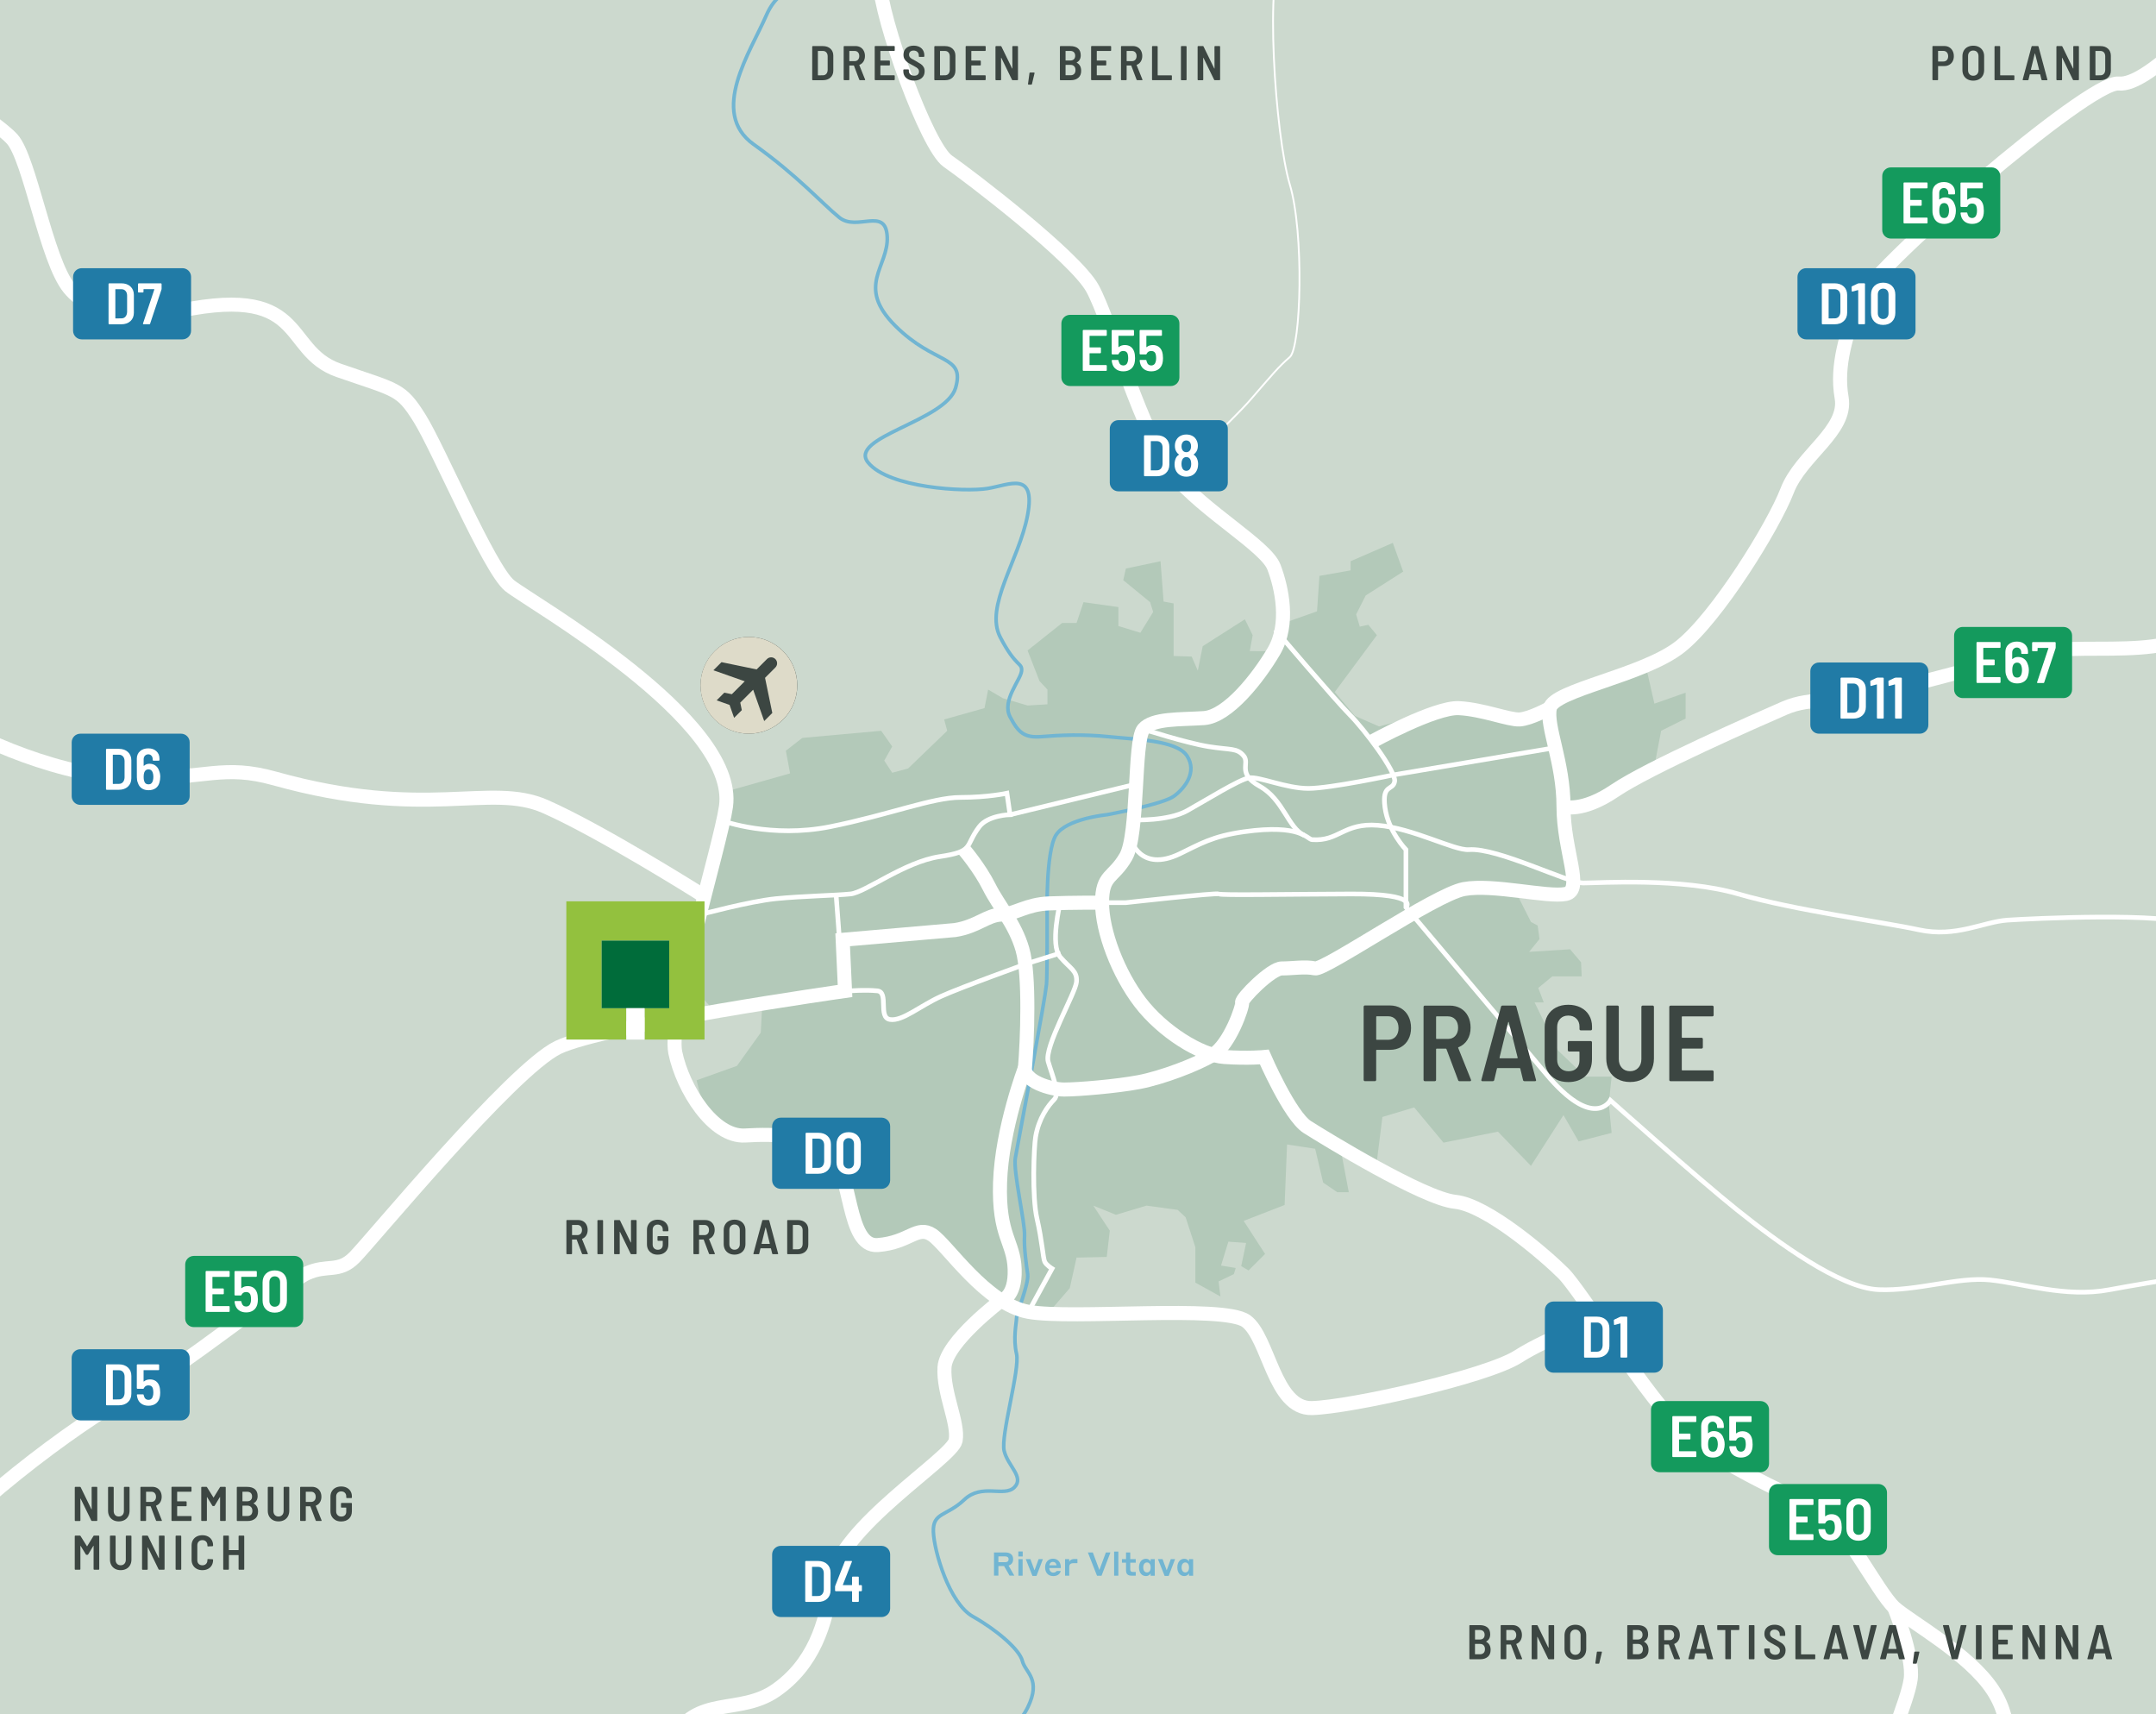<?xml version="1.0" encoding="UTF-8"?> <svg xmlns="http://www.w3.org/2000/svg" xmlns:xlink="http://www.w3.org/1999/xlink" id="Layer_2" data-name="Layer 2" viewBox="0 0 748.22 594.74"><rect x="0" y="0" width="748.22" height="594.74" fill="#333333" stroke="none"/><defs><style> .cls-1, .cls-2, .cls-3, .cls-4, .cls-5, .cls-6, .cls-7, .cls-8, .cls-9, .cls-10, .cls-11, .cls-12, .cls-13, .cls-14, .cls-15, .cls-16, .cls-17, .cls-18, .cls-19, .cls-20, .cls-21, .cls-22, .cls-23 { fill: none; } .cls-2 { clip-path: url(#clippath-8); } .cls-3 { clip-path: url(#clippath-7); } .cls-4 { clip-path: url(#clippath-6); } .cls-5 { clip-path: url(#clippath-9); } .cls-6 { clip-path: url(#clippath-5); } .cls-7 { clip-path: url(#clippath-3); } .cls-8 { clip-path: url(#clippath-4); } .cls-9 { clip-path: url(#clippath-2); } .cls-10 { clip-path: url(#clippath-1); } .cls-11 { stroke-width: 1.62px; } .cls-11, .cls-12, .cls-13, .cls-22 { stroke-miterlimit: 10; } .cls-11, .cls-13, .cls-22 { stroke: #fff; } .cls-24 { fill: #007640; } .cls-25 { fill: #006c3a; } .cls-26 { fill: #fff; } .cls-27 { fill: #b3c9b9; } .cls-28 { fill: #a7c739; } .cls-29 { fill: #dedbc9; } .cls-30 { fill: #d1d3d4; } .cls-31 { fill: #ccd9ce; } .cls-32 { fill: #c7c2a5; } .cls-33 { fill: #149a5d; } .cls-34 { fill: #217ba6; } .cls-35 { fill: #93c13e; } .cls-36 { fill: #3c4642; } .cls-37 { fill: #71b5d2; } .cls-12 { stroke: #71b5d2; stroke-width: 1.25px; } .cls-13 { stroke-width: 4.87px; } .cls-14 { clip-path: url(#clippath-13); } .cls-15 { clip-path: url(#clippath-14); } .cls-16 { clip-path: url(#clippath-12); } .cls-17 { clip-path: url(#clippath-11); } .cls-18 { clip-path: url(#clippath-17); } .cls-19 { clip-path: url(#clippath-16); } .cls-20 { clip-path: url(#clippath-10); } .cls-21 { clip-path: url(#clippath-15); } .cls-22 { stroke-width: .62px; } .cls-23 { clip-path: url(#clippath); } </style><clipPath id="clippath"><rect class="cls-1" width="748.22" height="594.74"></rect></clipPath><clipPath id="clippath-1"><rect class="cls-1" width="748.22" height="594.74"></rect></clipPath><clipPath id="clippath-2"><rect class="cls-1" width="748.22" height="594.74"></rect></clipPath><clipPath id="clippath-3"><rect class="cls-1" width="748.22" height="594.74"></rect></clipPath><clipPath id="clippath-4"><rect class="cls-1" width="748.22" height="594.74"></rect></clipPath><clipPath id="clippath-5"><rect class="cls-1" width="748.22" height="594.74"></rect></clipPath><clipPath id="clippath-6"><rect class="cls-1" width="748.22" height="594.74"></rect></clipPath><clipPath id="clippath-7"><rect class="cls-1" width="748.22" height="594.74"></rect></clipPath><clipPath id="clippath-8"><rect class="cls-1" width="748.22" height="594.74"></rect></clipPath><clipPath id="clippath-9"><rect class="cls-1" width="748.22" height="594.74"></rect></clipPath><clipPath id="clippath-10"><rect class="cls-1" width="748.22" height="594.74"></rect></clipPath><clipPath id="clippath-11"><rect class="cls-1" width="748.22" height="594.74"></rect></clipPath><clipPath id="clippath-12"><rect class="cls-1" width="748.22" height="594.74"></rect></clipPath><clipPath id="clippath-13"><rect class="cls-1" width="748.22" height="594.74"></rect></clipPath><clipPath id="clippath-14"><rect class="cls-1" width="748.22" height="594.74"></rect></clipPath><clipPath id="clippath-15"><rect class="cls-1" width="748.22" height="594.74"></rect></clipPath><clipPath id="clippath-16"><rect class="cls-1" width="748.22" height="594.74"></rect></clipPath><clipPath id="clippath-17"><rect class="cls-1" width="748.22" height="594.74"></rect></clipPath></defs><g id="Layer_1-2" data-name="Layer 1"><polygon class="cls-28" points="278.19 279.58 278.19 325.62 298.18 325.62 298.18 315.17 289.96 315.17 289.96 292.67 312.46 292.67 312.46 315.17 304.26 315.17 304.26 325.62 324.23 325.62 324.23 279.58 278.19 279.58"></polygon><rect class="cls-24" x="289.96" y="292.67" width="22.5" height="22.5"></rect><rect class="cls-26" x="298.18" y="315.17" width="6.08" height="10.45"></rect><polygon class="cls-28" points="318.95 178.66 318.95 226.62 339.78 226.62 339.78 215.74 331.22 215.74 331.22 192.3 354.66 192.3 354.66 215.74 346.11 215.74 346.11 226.62 366.92 226.62 366.92 178.66 318.95 178.66"></polygon><rect class="cls-24" x="331.22" y="192.3" width="23.44" height="23.44"></rect><rect class="cls-26" x="339.78" y="215.74" width="6.33" height="10.89"></rect><g class="cls-23"><path class="cls-26" d="m552.42,77.09c-9.08,0-16.44,7.36-16.44,16.44s7.36,16.44,16.44,16.44,16.44-7.36,16.44-16.44-7.36-16.44-16.44-16.44"></path><path class="cls-32" d="m561.43,87.47l-3.51,3.51,2.47,11.94-2.75,2.75-3.76-10.65-4.39,4.39.53,2.56-2.62,2.62-1.55-4.4-4.4-1.55,2.62-2.62,2.55.53,4.39-4.39-10.65-3.76,2.75-2.75,11.94,2.47,3.51-3.51c.79-.79,2.07-.79,2.86,0,.79.79.79,2.07,0,2.86m-9-10.38c-9.08,0-16.44,7.36-16.44,16.44s7.36,16.44,16.44,16.44,16.44-7.36,16.44-16.44-7.36-16.44-16.44-16.44"></path><path class="cls-26" d="m133.23,545.1c-9.08,0-16.44,7.36-16.44,16.44s7.36,16.44,16.44,16.44,16.44-7.36,16.44-16.44-7.36-16.44-16.44-16.44"></path><path class="cls-32" d="m142.23,555.48l-3.51,3.51,2.47,11.94-2.75,2.75-3.76-10.65-4.39,4.39.53,2.56-2.62,2.62-1.55-4.4-4.4-1.55,2.62-2.62,2.55.53,4.39-4.39-10.65-3.76,2.75-2.75,11.94,2.47,3.51-3.51c.79-.79,2.07-.79,2.86,0,.79.79.79,2.07,0,2.86m-9-10.38c-9.08,0-16.44,7.36-16.44,16.44s7.36,16.44,16.44,16.44,16.44-7.36,16.44-16.44-7.36-16.44-16.44-16.44"></path><path class="cls-26" d="m93.18,293.16c-9.08,0-16.44,7.36-16.44,16.44s7.36,16.44,16.44,16.44,16.44-7.36,16.44-16.44-7.36-16.44-16.44-16.44"></path><path class="cls-32" d="m102.18,303.55l-3.51,3.51,2.47,11.94-2.75,2.75-3.76-10.65-4.39,4.39.53,2.56-2.62,2.62-1.55-4.4-4.4-1.55,2.62-2.62,2.55.53,4.39-4.39-10.65-3.76,2.75-2.75,11.94,2.47,3.51-3.51c.79-.79,2.07-.79,2.86,0,.79.79.79,2.07,0,2.86m-9-10.38c-9.08,0-16.44,7.36-16.44,16.44s7.36,16.44,16.44,16.44,16.44-7.36,16.44-16.44-7.36-16.44-16.44-16.44"></path></g><rect class="cls-30" width="748.22" height="594.74"></rect><rect class="cls-31" width="748.22" height="594.74"></rect><polygon class="cls-27" points="253.2 274.27 274.2 268.33 272.72 260.48 278.44 256.02 305.81 253.55 309.63 258.99 306.87 263.91 309.63 268.11 315.15 266.63 328.72 253.55 327.66 249.62 341.66 245.69 342.93 239.26 348.02 242.24 356.61 244.78 363.51 244.36 363.51 239.26 360.75 236.3 356.61 225.69 368.6 216.14 373.61 216.14 376.02 208.93 388.12 210.63 388.12 217.2 395.75 219.54 400.2 212.32 399.14 208.93 389.81 201.29 390.73 197.26 402.75 194.72 403.81 208.72 407.29 209.36 407.29 217.2 407.29 227.6 413.57 227.81 415.69 232.69 417.39 224.2 432.02 214.87 434.73 220.38 433.72 225.9 442.07 225.95 445.09 216.33 457.06 212.11 457.9 199.81 468.72 197.9 468.72 194.72 483.36 188.35 486.96 198.32 473.96 206.6 470.63 213.17 471.9 217.42 474.87 216.78 477.84 220.38 463.21 240.11 470.21 248.39 478.57 252.04 500.33 246.26 525.15 250.51 543.97 241 571.22 231.31 574.15 244.14 584.97 240.33 584.97 249.31 576.48 253.55 573.97 266.69 554 279.84 542.59 281.69 545.27 299.9 543.37 310.17 525.8 308.95 531.3 319.87 533.63 321.14 534.27 325.81 530.66 330.26 544.88 329.36 548.69 333.87 548.91 338.75 538.72 338.75 533.84 342.78 535.75 347.8 532.57 347.8 540.63 364.42 550.18 373.54 559.3 373.54 558.32 382.95 559.3 393.06 547.84 396.02 542.59 386.9 531.3 404.51 519.84 392.63 500.96 396.45 490.78 384.23 479.75 387.54 477.63 404.51 465.12 397.99 468.08 413.63 464.05 413.63 459.18 410.3 456.42 398.57 446.66 397.09 445.81 418.08 431.6 423.6 439.03 435.06 433.3 440.78 430.75 439.3 432.45 431.24 426.3 430.81 423.75 439.09 428.84 439.94 428.21 442.06 422.9 444.6 423.54 449.82 414.84 445.02 414.84 432.72 411.45 422.33 408.69 419.78 397.87 418.3 387.27 421.48 379.42 418.3 385.14 426.99 384.09 436.11 373.61 436.33 371.26 446.93 364.15 455.15 360.77 455.63 335.08 442.27 323.53 428.47 309.1 431.27 302.14 431.63 294.63 416.44 292.37 407.71 285.45 396.87 273.6 394.29 258.53 393.97 245.48 389.87 241.75 374.81 255.75 369.81 264.02 358.27 264.55 348.24 248 351 234.35 335.36 245.2 304.33 251.53 283.1 253.2 274.27"></polygon><g class="cls-10"><path class="cls-12" d="m279.74-29.99s3.31,19.94,2.76,23.22c-.55,3.28-11.04-.58-16.56,12.11-5.52,12.7-19.87,33.68-4.42,44.72,15.46,11.04,23.63,20.43,29.76,25.4,6.13,4.97,16.07-3.86,16.62,6.63.55,10.49-11.04,17.11,2.76,30.92,13.8,13.8,24.29,9.94,20.98,21.53-3.31,11.59-37.54,17.12-30.36,25.95,7.18,8.83,33.67,10.27,41.41,9,7.73-1.27,16.81-6.24,13.93,9.22-2.89,15.46-15.03,31.68-9.51,42.34,5.52,10.66,7.67,8.7,7.42,11.74-.25,3.04-6.99,10.28-3.99,15.95,2.95,5.57,5,7.34,11.08,6.83,6.07-.5,14.18-.9,23.29.05,9.11.96,23.51,1.16,27.06,6.68,3.54,5.53-.69,11.04-4.49,13.89-3.8,2.86-23.32,6.48-23.32,6.48,0,0-14.18,1.36-17.72,7.12-3.55,5.76-3.04,27.53-3.04,27.53,0,0,.07,21.37-.22,24.19-.65,6.2-7.97,44.74-10.81,60.23-.83,4.53,3.44,22.67,3.19,26.97s.64,10.13,1.08,13.41c.44,3.29-3.86,13.67-3.86,15.19s-1.27,7.09,0,12.4c1.27,5.32-5.57,28.35-4.3,33.67,1.27,5.31,7.09,9.11,3.54,12.66-3.54,3.54-11.24-1.52-17.39,4.3-6.16,5.82-10.96,4.3-10.71,11.14.25,6.83,5.57,24.81,13.67,29.36,8.1,4.55,16.2,11.39,17.21,15.44,1.01,4.05,6.72,6.27,1.84,16.17-4.88,9.9-11.71,5.85-12.22,12.18-.51,6.33,1.52,14.43,3.29,17.97,1.77,3.54,5.57,11.14,5.57,11.14"></path><path class="cls-22" d="m407.29,164.67s19.61-17.83,26.89-26.23c7.28-8.4,9.52-11.19,13.43-14.55,3.92-3.36,5.04-43.1,0-59.9-5.04-16.79-8.95-73.33-2.24-81.73,6.72-8.4,16.79-14.55,16.79-14.55"></path><path class="cls-13" d="m556.31,457.46s-18.45,6.15-29.43,13.18c-10.98,7.03-58.41,17.57-71.59,17.9-13.18.34-14.93-24.49-22.84-30.2-7.91-5.71-60.61-.44-75.54-3.19-14.93-2.75-28.11-23.16-33.38-26.68-5.27-3.51-7.91,2.64-18.88,3.51-10.98.88-8.79-25.91-16.69-32.06-7.91-6.15-18.45-6.59-29.43-5.95-10.98.63-21.54-16.05-24.18-28.78-2.63-12.74,15.66-71.67,17.59-85.35,4.25-30.22-68.07-70.96-75.1-76.67-7.03-5.71-24.6-47.43-31.18-57.98-6.59-10.54-7.9-9.66-28.11-16.69-20.2-7.03-9.91-31.25-59.29-19.76-10.41,2.42-26.36.88-34.26-8.78-7.91-9.66-13.61-44.8-19.76-51.69-6.15-6.9-37.77-26.04-42.6-32.19-4.83-6.15-58.85-22.84-58.85-22.84"></path><path class="cls-13" d="m243.16,310.17s-34.63-21.84-53.95-30.34-41.04,5.02-93.86-9.72c-17.84-4.98-23.74,0-48.03,0s-56.87-13.8-67.9-22.64c-11.04-8.84-22.64-39.75-35.34-52.45-12.7-12.7-41.3-13.8-41.3-13.8"></path><path class="cls-13" d="m-101.28,592.45s53.1-21.03,69.11-43.87c16.01-22.84,59.63-55.32,77.29-64.48,17.67-9.16,54.11-38.97,61.29-42.28,7.18-3.31,11.04,0,16.56-5.52,5.52-5.52,54.66-65.15,70.67-72.88,16.01-7.73,99.62-19.59,99.62-19.59l-.82-17.76,39-3.38c7.71-1.23,11.08-5.19,16.02-5.37,4.95-.18,8.65-3.57,16.67-3.88,8.02-.31,18.32-.25,18.32-.25"></path><path class="cls-13" d="m222.89,632.33s2.21-12.74,10.49-28.61c8.28-15.87,23.19-8.42,35.88-17.25,12.7-8.83,17.67-22.72,19.32-37.89,2-18.32,41.96-42.72,43.07-48.79,1.1-6.07-4.42-16.56-3.87-25.39.55-8.84,19.67-23.2,19.67-23.2,0,0,4.98-.91,4.68-10.74-.3-9.83-5.66-11.44-5.07-30.15.6-18.71,8.62-39.78,8.62-39.78"></path><path class="cls-13" d="m288.04-39.05s16.56,18.74,17.12,32.28c.55,13.54,16.56,57.71,23.74,62.68s44.17,33.13,50.24,44.17c6.07,11.05,17.67,51.9,28.16,64.6,10.49,12.7,32.02,24.84,34.78,32.02,2.76,7.18,5.52,19.87,0,29.26-5.52,9.38-16.01,22.64-24.29,23.19-8.28.55-17.67,0-20.98,3.86-3.31,3.86-1.66,36.51-6.07,44.2-4.42,7.69-8.28,6.04-8.28,15.98s5.52,24.51,13.25,34.61c7.73,10.1,20.98,18.39,29.26,18.94,8.28.55,13.8,0,13.8,0,0,0,8.84,20.43,14.91,24.29,6.07,3.86,40.3,24.84,51.35,25.95,11.04,1.1,31.47,18.77,37.54,24.84,6.07,6.07,29.26,43.62,41.96,55.21,12.7,11.59,39.75,23.19,46.93,26.5,7.18,3.31,20.43,29.26,25.95,34.23,5.52,4.97,25.95,16.01,34.23,28.71,8.28,12.7,2.21,22.14,13.25,32.02,11.04,9.88,30.37,13.84,30.37,13.84"></path><path class="cls-13" d="m805.84-39.05s-14.18,33.24-27,38.64c-12.82,5.4-33.21,30.44-43.6,29.39-10.39-1.05-87.34,65.69-90.72,76.2-3.38,10.5-7.43,21.31-5.4,32.78,2.02,11.48-14.18,19.97-18.9,32.26-4.72,12.29-24.3,44.01-37.13,54.14-12.82,10.13-43.87,15.01-45.22,21.34-1.35,6.33,4.73,18.73,4.73,34.13s7.1,29.06.77,30.34c-6.32,1.27-25.29-3.56-35.33-1.7-10.04,1.86-48.34,28.26-51.69,27.52-3.35-.74-7.81.03-11.53.02-3.72-.02-14.13,10.58-13.76,11.79.37,1.21-4.3,14.67-10.15,18.17-5.84,3.5-17.75,7.96-25.55,9.45-7.81,1.49-21.2,2.6-26.03,2.6s-14.03-2.9-13.63-7.49c.79-9.11,1.73-32.18-.88-41.17-2.6-8.98-8.18-14.94-11.53-21.63-3.35-6.69-8.69-12.89-8.69-12.89"></path><path class="cls-13" d="m476.19,257.27s21.78-11.97,30.06-11.57c8.28.4,17.39,4.13,21.12,3.92,3.73-.21,10.49-3.92,10.49-3.92"></path><path class="cls-13" d="m542.59,279.84s6.31,2.29,17.9-5.58c11.59-7.87,49.28-24.43,58.8-28.57,9.53-4.14,18.63-1.65,28.98-4.14,10.35-2.48,55.49-15.32,66.25-16.15,10.76-.83,25.63.53,36.98-1.89,16.41-3.5,28.29-5.05,61.98,7.69,10.64,4.02,19.05,1.65,19.05,1.65"></path><path class="cls-13" d="m657.39,557.76s6.83,16.95,5.69,24.92c-1.14,7.97-9.67,26.18-9.67,32.44s4.9,29.03,4.9,29.03"></path><path class="cls-11" d="m442.58,218.47s20.81,24.48,25.84,29.52c5.04,5.04,16.14,19.76,15.58,23.12-.56,3.36-4.48.72-3.36,9.04,1.12,8.31,7.28,14.66,7.28,14.66v19.97s40.13,47.61,48.48,57.65c16.66,20.03,22.47,9.36,22.47,9.36,0,0,30.01,26.82,44,38.01,13.99,11.19,35.63,27.09,49.07,27.65,13.43.56,27.43-4.48,38.63-3.36,11.2,1.12,26.31,6.24,41.42,3.4,15.12-2.84,44.22-7.32,45.9-7.32s3.36,11.97,16.8,11.03c13.43-.95,32.07,1.59,33.95,3.96"></path><path class="cls-11" d="m392.51,291.36s3.15,11.43,16.84,4.91c6.9-3.29,11.13-6.13,22.5-7.71,19.67-2.74,21.83,2.64,23.47,2.76,9.38.69,10.92-5.93,22.91-4.97,12.06.96,26.48,8.82,31.53,8.44,10.07-.74,34.15,11.57,39.74,11.57s34.15-1.92,53.74,3.8c19.59,5.72,49.82,9.64,62.69,12.44,12.88,2.8,22.39-2.8,30.79-3.36,8.4-.56,54.86-2.8,64.37,1.68,9.52,4.48,21.95,8.4,44.74,12.32,22.79,3.92,40.34,3.56,40.34,3.56"></path><path class="cls-11" d="m250.99,284.86s16.73,6.05,37.05,1.98c20.32-4.07,35.56-10.17,45.21-10.17s16.19-1.45,16.19-1.45l1.08,7.43s-7.62.17-10.67,4.18c-5.2,6.85-1.53,8.54-13.72,10.37-12.19,1.82-25.78,12.42-30.93,12.96-5.14.54-16.83.74-25.97,1.65-9.14.92-26.08,5.49-26.08,5.49"></path><path class="cls-11" d="m356.91,455.15l8.2-14.99s-1.95-1.19-2.54-2.38c-.6-1.19-.89-7.15-2.68-14.9s-1.09-24.99-.48-28.52c1.1-6.43,4.36-10.81,6.44-12.89,2.08-2.08-.6-8.04-2.09-13.11-1.49-5.07,9.54-23.83,9.83-27.71.3-3.87-2.09-4.47-5.68-8.64-3.59-4.17,0-18.69,0-18.69"></path><path class="cls-11" d="m487.92,314.77s5.13-4.69-19-4.6c-24.13.09-44.98.5-45.88,0-.89-.5-32.32,3.01-32.32,3.01h-8.28"></path></g><line class="cls-11" x1="394.27" y1="272.05" x2="350.53" y2="282.67"></line><line class="cls-11" x1="291.28" y1="325.35" x2="290.17" y2="310.54"></line><g class="cls-9"><path class="cls-11" d="m295.2,343.78s5.11-.41,9.25,0c4.14.41.14,9.25,4.42,9.94,4.28.69,10.35-4.69,17.66-8.01,7.32-3.31,30.08-11.46,30.08-11.46l11.47-3.59"></path><path class="cls-11" d="m396.8,253s14.89,4.79,22.62,6.03c7.73,1.24,9.8.41,12.15,3.17,2.35,2.76-2.48,6.07,5.66,10.63,8.14,4.55,9.82,14.45,15.33,16.96"></path><path class="cls-11" d="m393.41,284.46s11.9.54,18.59-3.19c6.69-3.73,18.03-10.82,21.44-11.38,3.41-.57,12.86,3.66,20.58,3.66s29.49-4.68,29.49-4.68l56.22-9.47"></path></g><g><path class="cls-37" d="m344.96,538.63h3.89c1.76,0,2.75.82,2.75,2.36,0,1.14-.56,1.89-1.59,2.19l2.01,3.51h-1.65l-1.93-3.35h-1.96v3.35h-1.52v-8.07Zm1.52,1.35v2.04h2.26c.83,0,1.28-.33,1.28-1.02s-.45-1.01-1.28-1.01h-2.26Z"></path><path class="cls-37" d="m353.41,538.3h1.51v1.73h-1.51v-1.73Zm.02,2.65h1.46v5.75h-1.46v-5.75Z"></path><path class="cls-37" d="m359.72,546.77h-1.42l-2.32-5.82h1.61l1.43,3.88,1.42-3.88h1.49l-2.22,5.82Z"></path><path class="cls-37" d="m368.14,543.81v.24h-4.01c.05.91.55,1.58,1.41,1.58.78,0,1.07-.43,1.16-.56h1.41c-.09.59-.72,1.77-2.57,1.77s-2.85-1.28-2.85-3.02,1.07-3.02,2.74-3.02,2.72,1.19,2.72,3.01Zm-3.99-.72h2.52c-.14-.76-.57-1.18-1.25-1.18-.73,0-1.15.46-1.27,1.18Z"></path><path class="cls-37" d="m371.06,546.7h-1.44v-5.75h1.44v.93c.15-.36.61-.97,1.8-.97h1.05v1.44h-1.26c-1.14,0-1.58.41-1.58,1.31v3.04Z"></path><path class="cls-37" d="m382.28,546.72h-1.57l-3.18-8.09h1.72l2.28,6.09,2.26-6.09h1.58l-3.09,8.09Z"></path><path class="cls-37" d="m386.65,538.33h1.46v8.37h-1.46v-8.37Z"></path><path class="cls-37" d="m394.14,546.7h-1.43c-1.32,0-1.93-.62-1.93-1.84v-2.67h-1.42v-1.24h1.42v-2.32h1.46v2.32h1.91v1.24h-1.91v2.24c0,.67.22.98.98.98h.93v1.3Z"></path><path class="cls-37" d="m399.32,545.86c-.11.26-.59.97-1.64.97-1.38,0-2.41-1.12-2.41-3s1.03-3,2.41-3c1.07,0,1.5.72,1.63.96v-.83h1.44v5.75h-1.43v-.84Zm-1.27-3.76c-.83,0-1.3.72-1.3,1.73s.47,1.74,1.3,1.74,1.28-.71,1.28-1.74-.47-1.73-1.28-1.73Z"></path><path class="cls-37" d="m405.59,546.77h-1.42l-2.32-5.82h1.61l1.43,3.88,1.42-3.88h1.49l-2.22,5.82Z"></path><path class="cls-37" d="m412.63,545.86c-.11.26-.59.97-1.64.97-1.38,0-2.41-1.12-2.41-3s1.03-3,2.41-3c1.07,0,1.5.72,1.63.96v-.83h1.44v5.75h-1.43v-.84Zm-1.27-3.76c-.83,0-1.3.72-1.3,1.73s.47,1.74,1.3,1.74,1.28-.71,1.28-1.74-.47-1.73-1.28-1.73Z"></path></g><g class="cls-7"><path class="cls-36" d="m259.9,220.99c-9.27,0-16.79,7.52-16.79,16.79s7.52,16.78,16.79,16.78,16.79-7.52,16.79-16.78-7.52-16.79-16.79-16.79"></path><path class="cls-29" d="m269.09,231.59l-3.59,3.59,2.52,12.19-2.81,2.81-3.83-10.88-4.48,4.48.54,2.61-2.67,2.67-1.58-4.49-4.49-1.58,2.67-2.67,2.61.54,4.48-4.48-10.88-3.83,2.81-2.81,12.19,2.52,3.58-3.59c.81-.81,2.12-.81,2.92,0,.81.81.81,2.12,0,2.92m-9.2-10.6c-9.27,0-16.79,7.52-16.79,16.79s7.52,16.78,16.79,16.78,16.79-7.52,16.79-16.78-7.52-16.79-16.79-16.79"></path><path class="cls-34" d="m27.87,254.56h34.96c1.65,0,2.99,1.34,2.99,2.99v18.71c0,1.65-1.34,3-3,3H27.88c-1.66,0-3-1.34-3-3v-18.7c0-1.65,1.34-3,3-3Z"></path></g><g><path class="cls-26" d="m36.86,273.95s-.07-.1-.07-.17v-13.73c0-.07.02-.12.07-.17s.1-.07.17-.07h4.2c1.31,0,2.37.37,3.16,1.1.79.73,1.19,1.71,1.19,2.92v6.17c0,1.22-.4,2.19-1.19,2.92-.79.73-1.84,1.1-3.16,1.1h-4.2c-.07,0-.12-.02-.17-.07Zm2.39-1.96l2.01-.02c.58,0,1.05-.2,1.4-.6.35-.4.54-.94.57-1.63v-5.64c0-.69-.18-1.24-.54-1.64-.36-.41-.84-.61-1.43-.61h-2.01c-.07,0-.1.03-.1.1v9.95c0,.07.03.1.1.1Z"></path><path class="cls-26" d="m55.61,269.58c0,.64-.09,1.25-.26,1.85-.22.88-.65,1.56-1.31,2.03s-1.49.71-2.49.71c-.93,0-1.72-.22-2.35-.65-.64-.43-1.08-1.06-1.34-1.87l-.04-.12c-.22-.49-.32-1.11-.32-1.87l-.02-6.4c0-1.1.37-1.97,1.11-2.63.74-.66,1.7-.98,2.89-.98s2.06.33,2.78.98c.72.66,1.08,1.52,1.08,2.59v.47c0,.07-.02.13-.07.17s-.1.07-.17.07h-1.87c-.07,0-.12-.02-.17-.07-.05-.05-.07-.1-.07-.17v-.26c0-.5-.14-.91-.43-1.23s-.64-.48-1.08-.48c-.47,0-.86.16-1.17.48s-.46.74-.46,1.27v2.17s.01.07.04.08c.03.01.05,0,.08-.02.51-.47,1.14-.71,1.89-.71.84,0,1.55.22,2.13.66s1,1.05,1.24,1.82c.26.62.39,1.33.39,2.11Zm-2.38-.06c0-.56-.08-1.06-.24-1.5-.26-.72-.74-1.08-1.46-1.08s-1.23.37-1.48,1.1c-.14.39-.2.9-.2,1.52,0,.53.05.98.16,1.36.23.81.74,1.22,1.52,1.22s1.29-.42,1.52-1.26c.12-.43.18-.89.18-1.36Z"></path></g><g class="cls-8"><path class="cls-34" d="m28.36,93.05h34.96c1.65,0,2.99,1.34,2.99,2.99v18.71c0,1.65-1.34,3-3,3H28.36c-1.66,0-3-1.35-3-3v-18.7c0-1.65,1.34-3,3-3Z"></path></g><g><path class="cls-26" d="m37.74,112.44s-.07-.1-.07-.17v-13.73c0-.07.02-.12.07-.17s.1-.07.17-.07h4.2c1.31,0,2.37.37,3.16,1.1.79.73,1.19,1.71,1.19,2.92v6.17c0,1.22-.4,2.19-1.19,2.92-.79.73-1.84,1.1-3.16,1.1h-4.2c-.07,0-.12-.02-.17-.07Zm2.39-1.96l2.01-.02c.58,0,1.05-.2,1.4-.6.35-.4.54-.94.57-1.63v-5.64c0-.69-.18-1.24-.54-1.64-.36-.41-.84-.61-1.43-.61h-2.01c-.07,0-.1.03-.1.1v9.95c0,.07.03.1.1.1Z"></path><path class="cls-26" d="m49.64,112.44s-.04-.12-.01-.21l3.92-11.78c.03-.08,0-.12-.08-.12h-3.57c-.07,0-.1.03-.1.1v.81c0,.07-.02.13-.07.17s-.1.07-.17.07h-1.44c-.07,0-.12-.02-.17-.07-.05-.05-.07-.1-.07-.17l.02-2.7c0-.07.02-.12.07-.17.05-.05.1-.07.17-.07h7.7c.07,0,.12.02.17.07.05.05.07.1.07.17v1.62c0,.12-.01.22-.04.3l-3.94,11.84c-.04.14-.13.2-.26.2h-2.01c-.08,0-.14-.02-.17-.07Z"></path></g><g class="cls-6"><path class="cls-34" d="m388.15,145.77h34.96c1.65,0,2.99,1.34,2.99,2.99v18.71c0,1.65-1.34,3-3,3h-34.96c-1.66,0-3-1.35-3-3v-18.7c0-1.65,1.34-3,3-3Z"></path></g><g><path class="cls-26" d="m397.09,165.16s-.07-.1-.07-.17v-13.73c0-.07.02-.12.07-.17s.1-.07.17-.07h4.2c1.31,0,2.37.37,3.16,1.1.79.73,1.19,1.71,1.19,2.92v6.17c0,1.22-.4,2.19-1.19,2.92-.79.73-1.84,1.1-3.16,1.1h-4.2c-.07,0-.12-.02-.17-.07Zm2.39-1.96l2.01-.02c.58,0,1.05-.2,1.4-.6.35-.4.54-.94.57-1.63v-5.64c0-.69-.18-1.24-.54-1.64-.36-.41-.84-.61-1.43-.61h-2.01c-.07,0-.1.03-.1.1v9.95c0,.07.03.1.1.1Z"></path><path class="cls-26" d="m415.78,161.15c0,.74-.14,1.41-.41,1.99-.31.7-.78,1.26-1.41,1.65-.63.4-1.38.6-2.26.6s-1.58-.2-2.23-.59-1.14-.95-1.46-1.67c-.26-.62-.39-1.29-.39-2.01,0-.76.14-1.47.43-2.13.24-.51.59-.91,1.04-1.18.07-.04.07-.09.02-.14-.39-.27-.7-.62-.93-1.06-.3-.54-.45-1.18-.45-1.93,0-.88.21-1.63.63-2.25.32-.53.78-.94,1.37-1.23s1.25-.44,1.98-.44,1.4.14,1.98.43c.58.28,1.03.69,1.37,1.22.43.68.65,1.44.65,2.27,0,.73-.16,1.38-.49,1.95-.23.41-.54.74-.93,1.02-.05.05-.05.1,0,.14.45.27.79.66,1.04,1.16.31.62.47,1.35.47,2.19Zm-2.38-.18c0-.58-.08-1.06-.24-1.42-.3-.65-.79-.97-1.46-.97-.34,0-.63.09-.88.26-.25.18-.44.42-.56.73-.16.38-.24.85-.24,1.4s.08.97.24,1.34c.12.34.31.6.56.78s.54.27.88.27.63-.09.88-.27.44-.44.58-.78c.16-.37.24-.81.24-1.34Zm-3.37-6.13c0,.47.09.88.28,1.22.14.27.32.48.56.62s.51.21.82.21c.65,0,1.12-.29,1.42-.87.16-.32.24-.72.24-1.2,0-.45-.08-.82-.24-1.12-.12-.27-.31-.49-.56-.65s-.54-.24-.88-.24c-.31,0-.59.08-.83.23-.24.16-.43.38-.57.68-.16.33-.24.7-.24,1.12Z"></path></g><g class="cls-4"><path class="cls-34" d="m626.81,93.05h34.96c1.65,0,2.99,1.34,2.99,2.99v18.71c0,1.65-1.34,3-3,3h-34.96c-1.66,0-3-1.35-3-3v-18.7c0-1.65,1.34-3,3-3Z"></path></g><g><path class="cls-26" d="m632.32,112.44s-.07-.1-.07-.17v-13.73c0-.07.02-.12.07-.17.05-.05.11-.07.17-.07h4.2c1.31,0,2.37.37,3.16,1.1s1.19,1.71,1.19,2.92v6.17c0,1.22-.4,2.19-1.19,2.92s-1.84,1.1-3.16,1.1h-4.2c-.07,0-.12-.02-.17-.07Zm2.39-1.96l2.01-.02c.58,0,1.05-.2,1.4-.6.35-.4.54-.94.57-1.63v-5.64c0-.69-.18-1.24-.54-1.64-.36-.41-.84-.61-1.43-.61h-2.01c-.07,0-.1.03-.1.1v9.95c0,.07.03.1.1.1Z"></path><path class="cls-26" d="m645.04,98.29h1.95c.07,0,.12.02.17.07.05.05.07.1.07.17v13.73c0,.07-.02.13-.07.17s-.11.07-.17.07h-1.87c-.07,0-.12-.02-.17-.07s-.07-.1-.07-.17v-11.51s-.01-.05-.04-.08c-.03-.03-.05-.03-.08-.02l-1.85.51-.08.02c-.14,0-.2-.07-.2-.22l-.06-1.36c0-.14.05-.23.16-.28l2.01-.95c.07-.04.17-.06.3-.06Z"></path><path class="cls-26" d="m650.47,111.58c-.76-.76-1.15-1.78-1.15-3.06v-6.25c0-1.27.38-2.29,1.15-3.05.76-.76,1.78-1.14,3.06-1.14s2.31.38,3.08,1.14c.76.76,1.15,1.77,1.15,3.05v6.25c0,1.27-.38,2.29-1.15,3.06s-1.79,1.15-3.08,1.15-2.29-.38-3.06-1.15Zm4.42-1.45c.34-.37.51-.85.51-1.46v-6.5c0-.62-.17-1.12-.51-1.48-.34-.37-.79-.55-1.36-.55s-1,.18-1.34.55c-.34.37-.51.86-.51,1.48v6.5c0,.61.17,1.1.51,1.46.34.37.79.55,1.34.55s1.02-.18,1.36-.55Z"></path></g><g class="cls-3"><path class="cls-34" d="m631.27,229.86h34.96c1.65,0,2.99,1.34,2.99,2.99v18.71c0,1.65-1.34,3-3,3h-34.96c-1.66,0-3-1.34-3-3v-18.7c0-1.65,1.34-3,3-3Z"></path></g><g><path class="cls-26" d="m638.81,249.25s-.07-.1-.07-.17v-13.73c0-.07.02-.12.07-.17.05-.05.11-.07.17-.07h4.2c1.31,0,2.37.37,3.16,1.1s1.19,1.71,1.19,2.92v6.17c0,1.22-.4,2.19-1.19,2.92s-1.84,1.1-3.16,1.1h-4.2c-.07,0-.12-.02-.17-.07Zm2.39-1.96l2.01-.02c.58,0,1.05-.2,1.4-.6.35-.4.54-.94.57-1.63v-5.64c0-.69-.18-1.24-.54-1.64-.36-.41-.84-.61-1.43-.61h-2.01c-.07,0-.1.03-.1.1v9.95c0,.07.03.1.1.1Z"></path><path class="cls-26" d="m651.53,235.11h1.95c.07,0,.12.02.17.07.05.05.07.1.07.17v13.73c0,.07-.02.13-.07.17s-.11.07-.17.07h-1.87c-.07,0-.12-.02-.17-.07s-.07-.1-.07-.17v-11.51s-.01-.05-.04-.08c-.03-.03-.05-.03-.08-.02l-1.85.51-.08.02c-.14,0-.2-.07-.2-.22l-.06-1.36c0-.14.05-.23.16-.28l2.01-.95c.07-.04.17-.06.3-.06Z"></path><path class="cls-26" d="m657.82,235.11h1.95c.07,0,.12.02.17.07.05.05.07.1.07.17v13.73c0,.07-.02.13-.07.17s-.11.07-.17.07h-1.87c-.07,0-.12-.02-.17-.07s-.07-.1-.07-.17v-11.51s-.01-.05-.04-.08c-.03-.03-.05-.03-.08-.02l-1.85.51-.08.02c-.14,0-.2-.07-.2-.22l-.06-1.36c0-.14.05-.23.16-.28l2.01-.95c.07-.04.17-.06.3-.06Z"></path></g><g><path class="cls-36" d="m486.19,349.83c1.11.65,1.97,1.57,2.58,2.75.61,1.19.92,2.54.92,4.06s-.31,2.82-.92,3.97c-.61,1.15-1.47,2.04-2.58,2.68-1.11.64-2.38.96-3.8.96h-4.61c-.12,0-.19.06-.19.19v10.22c0,.12-.04.23-.13.32-.09.09-.19.13-.32.13h-3.45c-.12,0-.23-.04-.32-.13s-.13-.19-.13-.32v-25.36c0-.12.04-.23.13-.32.09-.09.19-.13.32-.13h8.65c1.45,0,2.73.33,3.84.97Zm-1.83,9.83c.66-.74.99-1.72.99-2.94s-.33-2.25-.99-3c-.66-.75-1.54-1.12-2.64-1.12h-3.93c-.12,0-.19.06-.19.19v7.79c0,.13.06.19.19.19h3.93c1.1,0,1.98-.37,2.64-1.1Z"></path><path class="cls-36" d="m506.02,374.74l-4.04-10.75c-.05-.1-.11-.15-.19-.15h-3.22c-.12,0-.19.06-.19.19v10.64c0,.12-.04.23-.13.32-.09.09-.19.13-.32.13h-3.45c-.12,0-.23-.04-.32-.13-.09-.09-.13-.19-.13-.32v-25.32c0-.12.04-.23.13-.32.09-.09.19-.13.32-.13h8.65c1.42,0,2.68.32,3.78.96,1.1.64,1.95,1.54,2.55,2.7.6,1.16.9,2.49.9,3.99,0,1.62-.37,3.03-1.12,4.23s-1.77,2.05-3.07,2.55c-.13.05-.16.14-.11.26l4.42,11.01c.02.05.04.12.04.22,0,.2-.13.3-.38.3h-3.6c-.27,0-.45-.12-.52-.38Zm-7.64-21.91v7.45c0,.13.06.19.19.19h3.93c1.05,0,1.9-.36,2.55-1.07.65-.71.97-1.65.97-2.83s-.32-2.15-.97-2.87c-.65-.71-1.5-1.07-2.55-1.07h-3.93c-.12,0-.19.06-.19.19Z"></path><path class="cls-36" d="m528.56,374.74l-.97-4.01c-.03-.1-.09-.15-.19-.15h-7.71c-.1,0-.16.05-.19.15l-.94,4.01c-.08.25-.25.38-.52.38h-3.56c-.33,0-.45-.16-.38-.49l6.82-25.36c.08-.25.25-.38.52-.38h4.27c.27,0,.45.13.52.38l6.82,25.36.04.15c0,.22-.14.34-.41.34h-3.6c-.28,0-.45-.12-.52-.38Zm-8.13-7.62s.1.06.15.06h5.92s.1-.02.15-.06c.05-.04.06-.09.04-.17l-3.07-12.28c-.03-.08-.06-.11-.11-.11s-.09.04-.11.11l-3,12.28c-.02.08-.01.13.04.17Z"></path><path class="cls-36" d="m539.97,374.44c-1.24-.65-2.2-1.57-2.88-2.75-.69-1.19-1.03-2.55-1.03-4.1v-11.16c0-1.55.34-2.92,1.03-4.1.69-1.19,1.65-2.1,2.88-2.75s2.67-.97,4.29-.97,3.06.32,4.31.96c1.25.64,2.22,1.53,2.9,2.68s1.03,2.46,1.03,3.93v.86c0,.12-.04.23-.13.32s-.19.13-.32.13h-3.45c-.12,0-.23-.04-.32-.13-.09-.09-.13-.19-.13-.32v-.86c0-1.12-.36-2.04-1.07-2.75s-1.65-1.07-2.83-1.07-2.08.37-2.79,1.1c-.71.74-1.07,1.7-1.07,2.9v11.31c0,1.2.37,2.17,1.11,2.9.74.74,1.69,1.11,2.86,1.11s2.07-.33,2.75-.99c.69-.66,1.03-1.57,1.03-2.71v-2.96c0-.12-.06-.19-.19-.19h-3.41c-.12,0-.23-.04-.32-.13-.09-.09-.13-.19-.13-.32v-2.73c0-.12.04-.23.13-.32.09-.09.19-.13.32-.13h7.49c.12,0,.23.04.32.13.09.09.13.19.13.32v5.84c0,2.47-.75,4.41-2.25,5.82-1.5,1.41-3.5,2.12-5.99,2.12-1.62,0-3.05-.32-4.29-.97Z"></path><path class="cls-36" d="m561.37,374.4c-1.25-.67-2.22-1.63-2.9-2.87-.69-1.24-1.03-2.67-1.03-4.29v-17.9c0-.12.04-.23.13-.32.09-.09.19-.13.32-.13h3.45c.12,0,.23.04.32.13.09.09.13.19.13.32v18.13c0,1.25.36,2.26,1.07,3.03.71.77,1.65,1.16,2.83,1.16s2.12-.39,2.85-1.16c.72-.77,1.09-1.79,1.09-3.03v-18.13c0-.12.04-.23.13-.32.09-.09.19-.13.32-.13h3.45c.12,0,.23.04.32.13.09.09.13.19.13.32v17.9c0,1.62-.34,3.05-1.03,4.29-.69,1.24-1.65,2.19-2.9,2.87-1.25.67-2.7,1.01-4.34,1.01s-3.06-.34-4.31-1.01Z"></path><path class="cls-36" d="m594.57,352.51c-.09.09-.19.13-.32.13h-10.41c-.12,0-.19.06-.19.19v7.04c0,.12.06.19.19.19h6.67c.12,0,.23.04.32.13.09.09.13.19.13.32v2.85c0,.13-.04.23-.13.32s-.19.13-.32.13h-6.67c-.12,0-.19.06-.19.19v7.19c0,.12.06.19.19.19h10.41c.12,0,.23.04.32.13.09.09.13.19.13.32v2.85c0,.12-.04.23-.13.32-.09.09-.19.13-.32.13h-14.49c-.12,0-.23-.04-.32-.13-.09-.09-.13-.19-.13-.32v-25.32c0-.12.04-.23.13-.32.09-.09.19-.13.32-.13h14.49c.12,0,.23.04.32.13.09.09.13.19.13.32v2.85c0,.13-.04.23-.13.32Z"></path></g><g><path class="cls-36" d="m676.47,16.41c.5.29.89.71,1.17,1.24.28.54.42,1.15.42,1.84s-.14,1.27-.42,1.79c-.28.52-.67.92-1.17,1.21s-1.07.43-1.72.43h-2.08c-.06,0-.08.03-.08.08v4.62c0,.06-.02.1-.06.14-.04.04-.09.06-.14.06h-1.56c-.06,0-.1-.02-.14-.06-.04-.04-.06-.09-.06-.14v-11.46c0-.06.02-.1.06-.14.04-.04.09-.06.14-.06h3.91c.65,0,1.23.15,1.73.44Zm-.83,4.44c.3-.33.45-.78.45-1.33s-.15-1.02-.45-1.35-.7-.51-1.19-.51h-1.78c-.06,0-.08.03-.08.08v3.52c0,.06.03.08.08.08h1.78c.5,0,.89-.17,1.19-.5Z"></path><path class="cls-36" d="m682.82,27.52c-.57-.3-1.01-.74-1.32-1.29-.31-.56-.46-1.2-.46-1.94v-4.77c0-.72.16-1.36.46-1.92.31-.56.75-.99,1.32-1.29.57-.3,1.23-.46,1.97-.46s1.42.15,1.99.46c.57.3,1.01.74,1.33,1.29.32.56.47,1.2.47,1.92v4.77c0,.73-.16,1.38-.47,1.94-.32.56-.76.99-1.33,1.29-.57.3-1.23.46-1.99.46s-1.4-.15-1.97-.46Zm3.3-1.77c.33-.36.5-.81.5-1.38v-4.91c0-.58-.17-1.04-.5-1.4-.33-.36-.78-.53-1.33-.53s-.98.18-1.3.53c-.33.35-.49.82-.49,1.4v4.91c0,.56.16,1.02.49,1.38s.76.53,1.3.53,1-.18,1.33-.53Z"></path><path class="cls-36" d="m692.24,27.77s-.06-.09-.06-.14v-11.44c0-.06.02-.1.06-.14s.09-.06.14-.06h1.56c.06,0,.1.02.14.06.04.04.06.09.06.14v9.86c0,.06.03.08.08.08h4.65c.06,0,.1.02.14.06.04.04.06.09.06.14v1.29c0,.06-.02.1-.06.14-.04.04-.09.06-.14.06h-6.5c-.06,0-.1-.02-.14-.06Z"></path><path class="cls-36" d="m708.48,27.66l-.44-1.81s-.04-.07-.08-.07h-3.49s-.07.02-.08.07l-.42,1.81c-.03.11-.11.17-.24.17h-1.61c-.15,0-.2-.07-.17-.22l3.08-11.46c.03-.11.11-.17.24-.17h1.93c.12,0,.2.06.24.17l3.08,11.46.02.07c0,.1-.06.15-.19.15h-1.62c-.12,0-.2-.06-.24-.17Zm-3.67-3.44s.04.03.07.03h2.67s.04,0,.07-.03c.02-.02.03-.04.02-.08l-1.39-5.55s-.03-.05-.05-.05-.04.02-.05.05l-1.35,5.55s0,.06.02.08Z"></path><path class="cls-36" d="m719.57,16.04s.09-.06.14-.06h1.56c.06,0,.1.02.14.06.04.04.06.09.06.14v11.44c0,.06-.02.1-.06.14-.04.04-.09.06-.14.06h-1.64c-.1,0-.18-.05-.24-.15l-3.69-7.58s-.04-.05-.07-.04c-.02,0-.03.03-.03.08l.02,7.5c0,.06-.02.1-.06.14-.04.04-.09.06-.14.06h-1.56c-.06,0-.1-.02-.14-.06-.04-.04-.06-.09-.06-.14v-11.44c0-.06.02-.1.06-.14.04-.04.09-.06.14-.06h1.62c.11,0,.19.05.24.15l3.71,7.61s.04.05.07.04c.02,0,.03-.03.03-.08l-.02-7.53c0-.06.02-.1.06-.14Z"></path><path class="cls-36" d="m725.29,27.77s-.06-.09-.06-.14v-11.44c0-.06.02-.1.06-.14s.09-.06.14-.06h3.5c1.09,0,1.97.3,2.63.91.66.61.99,1.42.99,2.44v5.14c0,1.02-.33,1.83-.99,2.44-.66.61-1.54.91-2.63.91h-3.5c-.06,0-.1-.02-.14-.06Zm1.99-1.63l1.68-.02c.48,0,.87-.17,1.17-.5.29-.33.45-.79.47-1.36v-4.7c0-.58-.15-1.03-.45-1.37s-.7-.51-1.19-.51h-1.68c-.06,0-.08.03-.08.08v8.29c0,.06.03.08.08.08Z"></path></g><g><path class="cls-36" d="m281.93,27.77s-.06-.09-.06-.14v-11.44c0-.06.02-.1.06-.14.04-.04.09-.06.14-.06h3.5c1.09,0,1.97.3,2.63.91.66.61.99,1.42.99,2.44v5.14c0,1.02-.33,1.83-.99,2.44-.66.61-1.54.91-2.63.91h-3.5c-.06,0-.1-.02-.14-.06Zm1.99-1.63l1.67-.02c.48,0,.87-.17,1.17-.5.29-.33.45-.79.47-1.36v-4.7c0-.58-.15-1.03-.45-1.37s-.7-.51-1.19-.51h-1.67c-.06,0-.08.03-.08.08v8.29c0,.06.03.08.08.08Z"></path><path class="cls-36" d="m298.2,27.66l-1.83-4.86s-.05-.07-.08-.07h-1.46c-.06,0-.08.03-.08.08v4.81c0,.06-.02.1-.06.14s-.09.06-.14.06h-1.56c-.06,0-.1-.02-.14-.06s-.06-.09-.06-.14v-11.44c0-.06.02-.1.06-.14.04-.04.09-.06.14-.06h3.91c.64,0,1.21.14,1.71.43s.88.69,1.15,1.22c.27.52.41,1.12.41,1.8,0,.73-.17,1.37-.51,1.91s-.8.93-1.39,1.15c-.06.02-.07.06-.05.12l2,4.97s.02.06.02.1c0,.09-.06.14-.17.14h-1.62c-.12,0-.2-.06-.24-.17Zm-3.45-9.9v3.37c0,.06.03.08.08.08h1.78c.47,0,.86-.16,1.15-.48.29-.32.44-.75.44-1.28s-.15-.97-.44-1.29c-.29-.32-.68-.48-1.15-.48h-1.78c-.06,0-.08.03-.08.08Z"></path><path class="cls-36" d="m310.45,17.62s-.09.06-.14.06h-4.7c-.06,0-.08.03-.08.08v3.18c0,.06.03.08.08.08h3.01c.06,0,.1.02.14.06s.06.09.06.14v1.29c0,.06-.02.1-.06.14s-.09.06-.14.06h-3.01c-.06,0-.08.03-.08.08v3.25c0,.06.03.08.08.08h4.7c.06,0,.1.02.14.06.04.04.06.09.06.14v1.29c0,.06-.02.1-.06.14-.04.04-.09.06-.14.06h-6.55c-.06,0-.1-.02-.14-.06s-.06-.09-.06-.14v-11.44c0-.06.02-.1.06-.14.04-.04.09-.06.14-.06h6.55c.06,0,.1.02.14.06.04.04.06.09.06.14v1.29c0,.06-.02.1-.06.14Z"></path><path class="cls-36" d="m315.27,27.56c-.56-.27-1-.64-1.31-1.13-.31-.49-.47-1.06-.47-1.7v-.44c0-.06.02-.1.06-.14s.09-.06.14-.06h1.52c.06,0,.1.02.14.06s.06.09.06.14v.34c0,.48.17.88.51,1.18.34.3.79.46,1.37.46.53,0,.94-.14,1.22-.41.28-.27.42-.63.42-1.07,0-.3-.08-.57-.24-.79-.16-.22-.38-.42-.67-.61s-.73-.44-1.33-.75c-.69-.36-1.24-.68-1.66-.96-.42-.28-.77-.64-1.06-1.08s-.43-.98-.43-1.61c0-.97.32-1.74.97-2.3.65-.56,1.5-.85,2.56-.85.73,0,1.38.14,1.95.41.56.28,1,.67,1.3,1.18.3.51.46,1.09.46,1.74v.36c0,.06-.02.1-.06.14-.04.04-.09.06-.14.06h-1.52c-.06,0-.1-.02-.14-.06-.04-.04-.06-.09-.06-.14v-.32c0-.48-.16-.89-.49-1.2-.33-.32-.77-.47-1.32-.47-.49,0-.87.13-1.15.38-.28.25-.42.61-.42,1.06,0,.3.07.56.22.78s.37.42.67.61c.3.19.75.44,1.36.74.81.46,1.41.82,1.79,1.08.38.26.71.59.97,1.01.27.41.4.92.4,1.51,0,.99-.33,1.78-1,2.37-.67.59-1.56.88-2.67.88-.74,0-1.4-.13-1.96-.4Z"></path><path class="cls-36" d="m324.31,27.77s-.06-.09-.06-.14v-11.44c0-.06.02-.1.06-.14.04-.04.09-.06.14-.06h3.5c1.09,0,1.97.3,2.63.91.66.61.99,1.42.99,2.44v5.14c0,1.02-.33,1.83-.99,2.44-.66.61-1.54.91-2.63.91h-3.5c-.06,0-.1-.02-.14-.06Zm1.99-1.63l1.67-.02c.48,0,.87-.17,1.17-.5.29-.33.45-.79.47-1.36v-4.7c0-.58-.15-1.03-.45-1.37s-.7-.51-1.19-.51h-1.67c-.06,0-.08.03-.08.08v8.29c0,.06.03.08.08.08Z"></path><path class="cls-36" d="m342.01,17.62s-.09.06-.14.06h-4.7c-.06,0-.08.03-.08.08v3.18c0,.06.03.08.08.08h3.01c.06,0,.1.02.14.06s.06.09.06.14v1.29c0,.06-.02.1-.06.14s-.09.06-.14.06h-3.01c-.06,0-.08.03-.08.08v3.25c0,.06.03.08.08.08h4.7c.06,0,.1.02.14.06.04.04.06.09.06.14v1.29c0,.06-.02.1-.06.14-.04.04-.09.06-.14.06h-6.55c-.06,0-.1-.02-.14-.06s-.06-.09-.06-.14v-11.44c0-.06.02-.1.06-.14.04-.04.09-.06.14-.06h6.55c.06,0,.1.02.14.06.04.04.06.09.06.14v1.29c0,.06-.02.1-.06.14Z"></path><path class="cls-36" d="m351.38,16.04s.09-.06.14-.06h1.56c.06,0,.1.02.14.06.04.04.06.09.06.14v11.44c0,.06-.02.1-.06.14s-.09.06-.14.06h-1.64c-.1,0-.18-.05-.24-.15l-3.69-7.58s-.04-.05-.07-.04c-.02,0-.03.03-.03.08l.02,7.5c0,.06-.02.1-.06.14-.04.04-.09.06-.14.06h-1.56c-.06,0-.1-.02-.14-.06s-.06-.09-.06-.14v-11.44c0-.06.02-.1.06-.14.04-.04.09-.06.14-.06h1.62c.11,0,.19.05.24.15l3.71,7.61s.04.05.07.04c.02,0,.03-.03.03-.08l-.02-7.53c0-.06.02-.1.06-.14Z"></path><path class="cls-36" d="m356.76,29.15l.51-3.79c.01-.12.08-.19.22-.19h1.35c.16,0,.22.07.19.22l-.91,3.81c-.03.11-.11.17-.24.17h-.93c-.14,0-.2-.07-.19-.22Z"></path><path class="cls-36" d="m374.21,26.99c-.66.56-1.52.84-2.58.84h-3.6c-.06,0-.1-.02-.14-.06s-.06-.09-.06-.14v-11.44c0-.06.02-.1.06-.14.04-.04.09-.06.14-.06h3.4c1.14,0,2.03.27,2.67.8.64.54.96,1.33.96,2.39,0,1.16-.46,1.99-1.37,2.47-.06.03-.06.07-.02.1,1.03.55,1.54,1.49,1.54,2.83,0,1.05-.33,1.85-.99,2.41Zm-4.42-9.23v3.15c0,.06.03.08.08.08h1.57c.53,0,.94-.14,1.24-.43s.45-.69.45-1.21-.15-.94-.45-1.24c-.3-.29-.71-.44-1.24-.44h-1.57c-.06,0-.08.03-.08.08Zm3,7.88c.3-.32.45-.76.45-1.32s-.15-1.01-.46-1.33c-.3-.32-.72-.48-1.24-.48h-1.67c-.06,0-.08.03-.08.08v3.44c0,.06.03.08.08.08h1.69c.52,0,.93-.16,1.23-.47Z"></path><path class="cls-36" d="m385.55,17.62s-.09.06-.14.06h-4.7c-.06,0-.08.03-.08.08v3.18c0,.06.03.08.08.08h3.01c.06,0,.1.02.14.06s.06.09.06.14v1.29c0,.06-.02.1-.06.14s-.09.06-.14.06h-3.01c-.06,0-.08.03-.08.08v3.25c0,.06.03.08.08.08h4.7c.06,0,.1.02.14.06.04.04.06.09.06.14v1.29c0,.06-.02.1-.06.14-.04.04-.09.06-.14.06h-6.55c-.06,0-.1-.02-.14-.06s-.06-.09-.06-.14v-11.44c0-.06.02-.1.06-.14.04-.04.09-.06.14-.06h6.55c.06,0,.1.02.14.06.04.04.06.09.06.14v1.29c0,.06-.02.1-.06.14Z"></path><path class="cls-36" d="m394.44,27.66l-1.83-4.86s-.05-.07-.08-.07h-1.46c-.06,0-.08.03-.08.08v4.81c0,.06-.02.1-.06.14s-.09.06-.14.06h-1.56c-.06,0-.1-.02-.14-.06s-.06-.09-.06-.14v-11.44c0-.06.02-.1.06-.14.04-.04.09-.06.14-.06h3.91c.64,0,1.21.14,1.71.43s.88.69,1.15,1.22c.27.52.41,1.12.41,1.8,0,.73-.17,1.37-.51,1.91s-.8.93-1.39,1.15c-.06.02-.07.06-.05.12l2,4.97s.02.06.02.1c0,.09-.06.14-.17.14h-1.62c-.12,0-.2-.06-.24-.17Zm-3.45-9.9v3.37c0,.06.03.08.08.08h1.78c.47,0,.86-.16,1.15-.48.29-.32.44-.75.44-1.28s-.15-.97-.44-1.29c-.29-.32-.68-.48-1.15-.48h-1.78c-.06,0-.08.03-.08.08Z"></path><path class="cls-36" d="m399.86,27.77s-.06-.09-.06-.14v-11.44c0-.06.02-.1.06-.14.04-.04.09-.06.14-.06h1.56c.06,0,.1.02.14.06.04.04.06.09.06.14v9.86c0,.06.03.08.08.08h4.65c.06,0,.1.02.14.06.04.04.06.09.06.14v1.29c0,.06-.02.1-.06.14-.04.04-.09.06-.14.06h-6.5c-.06,0-.1-.02-.14-.06Z"></path><path class="cls-36" d="m409.89,27.77s-.06-.09-.06-.14v-11.44c0-.06.02-.1.06-.14.04-.04.09-.06.14-.06h1.56c.06,0,.1.02.14.06.04.04.06.09.06.14v11.44c0,.06-.02.1-.06.14s-.09.06-.14.06h-1.56c-.06,0-.1-.02-.14-.06Z"></path><path class="cls-36" d="m421.53,16.04s.09-.06.14-.06h1.56c.06,0,.1.02.14.06.04.04.06.09.06.14v11.44c0,.06-.02.1-.06.14-.04.04-.09.06-.14.06h-1.64c-.1,0-.18-.05-.24-.15l-3.69-7.58s-.04-.05-.07-.04c-.02,0-.03.03-.03.08l.02,7.5c0,.06-.02.1-.06.14-.04.04-.09.06-.14.06h-1.56c-.06,0-.1-.02-.14-.06s-.06-.09-.06-.14v-11.44c0-.06.02-.1.06-.14.04-.04.09-.06.14-.06h1.62c.11,0,.19.05.24.15l3.71,7.61s.04.05.07.04c.02,0,.03-.03.03-.08l-.02-7.53c0-.06.02-.1.06-.14Z"></path></g><g><path class="cls-36" d="m31.86,515.93s.09-.06.14-.06h1.56c.06,0,.1.02.14.06.04.04.06.09.06.14v11.44c0,.06-.02.1-.06.14-.04.04-.09.06-.14.06h-1.64c-.1,0-.18-.05-.24-.15l-3.69-7.58s-.04-.05-.07-.04c-.02,0-.03.03-.03.08l.02,7.5c0,.06-.02.1-.06.14s-.09.06-.14.06h-1.56c-.06,0-.1-.02-.14-.06-.04-.04-.06-.09-.06-.14v-11.44c0-.06.02-.1.06-.14.04-.04.09-.06.14-.06h1.62c.11,0,.19.05.24.15l3.71,7.61s.04.05.07.04.03-.03.03-.08l-.02-7.53c0-.06.02-.1.06-.14Z"></path><path class="cls-36" d="m39.28,527.4c-.56-.3-1-.74-1.31-1.29-.31-.56-.47-1.2-.47-1.94v-8.09c0-.06.02-.1.06-.14.04-.04.09-.06.14-.06h1.56c.06,0,.1.02.14.06.04.04.06.09.06.14v8.19c0,.56.16,1.02.48,1.37.32.35.75.52,1.28.52s.96-.17,1.29-.52.49-.81.49-1.37v-8.19c0-.06.02-.1.06-.14.04-.04.09-.06.14-.06h1.56c.06,0,.1.02.14.06.04.04.06.09.06.14v8.09c0,.73-.16,1.38-.47,1.94-.31.56-.75.99-1.31,1.29s-1.22.46-1.96.46-1.38-.15-1.95-.46Z"></path><path class="cls-36" d="m54.14,527.55l-1.83-4.86s-.05-.07-.08-.07h-1.46c-.06,0-.08.03-.08.08v4.81c0,.06-.02.1-.06.14-.04.04-.09.06-.14.06h-1.56c-.06,0-.1-.02-.14-.06-.04-.04-.06-.09-.06-.14v-11.44c0-.06.02-.1.06-.14.04-.04.09-.06.14-.06h3.91c.64,0,1.21.14,1.71.43.5.29.88.69,1.15,1.22.27.52.41,1.12.41,1.8,0,.73-.17,1.37-.51,1.91s-.8.92-1.39,1.15c-.06.02-.07.06-.05.12l2,4.97s.02.06.02.1c0,.09-.06.14-.17.14h-1.62c-.12,0-.2-.06-.24-.17Zm-3.45-9.9v3.37c0,.06.03.08.08.08h1.78c.47,0,.86-.16,1.15-.48.29-.32.44-.75.44-1.28s-.15-.97-.44-1.29c-.29-.32-.68-.48-1.15-.48h-1.78c-.06,0-.08.03-.08.08Z"></path><path class="cls-36" d="m66.4,517.51s-.09.06-.14.06h-4.7c-.06,0-.08.03-.08.08v3.18c0,.06.03.08.08.08h3.01c.06,0,.1.02.14.06.04.04.06.09.06.14v1.29c0,.06-.02.1-.06.14-.04.04-.09.06-.14.06h-3.01c-.06,0-.08.03-.08.08v3.25c0,.06.03.08.08.08h4.7c.06,0,.1.02.14.06.04.04.06.09.06.14v1.29c0,.06-.02.1-.06.14-.04.04-.09.06-.14.06h-6.55c-.06,0-.1-.02-.14-.06-.04-.04-.06-.09-.06-.14v-11.44c0-.06.02-.1.06-.14.04-.04.09-.06.14-.06h6.55c.06,0,.1.02.14.06.04.04.06.09.06.14v1.29c0,.06-.02.1-.06.14Z"></path><path class="cls-36" d="m76.57,515.87h1.57c.06,0,.1.02.14.06.04.04.06.09.06.14v11.44c0,.06-.02.1-.06.14s-.09.06-.14.06h-1.56c-.06,0-.1-.02-.14-.06-.04-.04-.06-.09-.06-.14v-8.02s-.01-.07-.03-.08c-.02,0-.05,0-.07.04l-1.79,2.96c-.05.09-.12.13-.24.13h-.32c-.11,0-.19-.04-.24-.13l-1.79-2.94s-.04-.05-.07-.04c-.02,0-.03.03-.03.08v8c0,.06-.02.1-.06.14-.04.04-.09.06-.14.06h-1.56c-.06,0-.1-.02-.14-.06-.04-.04-.06-.09-.06-.14v-11.44c0-.06.02-.1.06-.14.04-.04.09-.06.14-.06h1.56c.11,0,.19.04.24.13l2.22,3.54c.03.07.07.07.1,0l2.18-3.54c.04-.09.12-.13.24-.13Z"></path><path class="cls-36" d="m88.56,526.88c-.66.56-1.52.84-2.58.84h-3.6c-.06,0-.1-.02-.14-.06-.04-.04-.06-.09-.06-.14v-11.44c0-.06.02-.1.06-.14.04-.04.09-.06.14-.06h3.4c1.14,0,2.03.27,2.67.8.64.54.96,1.33.96,2.39,0,1.16-.46,1.99-1.37,2.47-.06.03-.06.07-.02.1,1.03.55,1.54,1.5,1.54,2.83,0,1.05-.33,1.85-.99,2.41Zm-4.42-9.23v3.15c0,.06.03.08.08.08h1.57c.53,0,.94-.14,1.24-.43.3-.29.45-.69.45-1.21s-.15-.94-.45-1.23c-.3-.29-.71-.44-1.24-.44h-1.57c-.06,0-.08.03-.08.08Zm3,7.88c.3-.32.45-.76.45-1.32s-.15-1.01-.46-1.33c-.3-.32-.72-.48-1.24-.48h-1.67c-.06,0-.08.03-.08.08v3.43c0,.06.03.08.08.08h1.69c.52,0,.93-.16,1.23-.47Z"></path><path class="cls-36" d="m94.71,527.4c-.56-.3-1-.74-1.31-1.29-.31-.56-.47-1.2-.47-1.94v-8.09c0-.06.02-.1.06-.14.04-.04.09-.06.14-.06h1.56c.06,0,.1.02.14.06.04.04.06.09.06.14v8.19c0,.56.16,1.02.48,1.37.32.35.75.52,1.28.52s.96-.17,1.29-.52.49-.81.49-1.37v-8.19c0-.06.02-.1.06-.14.04-.04.09-.06.14-.06h1.56c.06,0,.1.02.14.06.04.04.06.09.06.14v8.09c0,.73-.16,1.38-.47,1.94-.31.56-.75.99-1.31,1.29s-1.22.46-1.96.46-1.38-.15-1.95-.46Z"></path><path class="cls-36" d="m109.57,527.55l-1.83-4.86s-.05-.07-.08-.07h-1.46c-.06,0-.08.03-.08.08v4.81c0,.06-.02.1-.06.14-.04.04-.09.06-.14.06h-1.56c-.06,0-.1-.02-.14-.06-.04-.04-.06-.09-.06-.14v-11.44c0-.06.02-.1.06-.14.04-.04.09-.06.14-.06h3.91c.64,0,1.21.14,1.71.43.5.29.88.69,1.15,1.22.27.52.41,1.12.41,1.8,0,.73-.17,1.37-.51,1.91s-.8.92-1.39,1.15c-.06.02-.07.06-.05.12l2,4.97s.02.06.02.1c0,.09-.06.14-.17.14h-1.62c-.12,0-.2-.06-.24-.17Zm-3.45-9.9v3.37c0,.06.03.08.08.08h1.78c.47,0,.86-.16,1.15-.48.29-.32.44-.75.44-1.28s-.15-.97-.44-1.29c-.29-.32-.68-.48-1.15-.48h-1.78c-.06,0-.08.03-.08.08Z"></path><path class="cls-36" d="m116.45,527.41c-.56-.29-.99-.71-1.3-1.24-.31-.54-.47-1.15-.47-1.85v-5.04c0-.7.15-1.32.47-1.85.31-.54.74-.95,1.3-1.24.56-.29,1.2-.44,1.94-.44s1.38.14,1.95.43c.56.29,1,.69,1.31,1.21.31.52.47,1.11.47,1.78v.39c0,.06-.02.1-.06.14-.04.04-.09.06-.14.06h-1.56c-.06,0-.1-.02-.14-.06-.04-.04-.06-.09-.06-.14v-.39c0-.51-.16-.92-.48-1.24-.32-.32-.75-.48-1.28-.48s-.94.17-1.26.5c-.32.33-.48.77-.48,1.31v5.11c0,.54.17.98.5,1.31.33.33.76.5,1.29.5s.93-.15,1.24-.45c.31-.3.47-.71.47-1.23v-1.34c0-.06-.03-.08-.08-.08h-1.54c-.06,0-.1-.02-.14-.06s-.06-.09-.06-.14v-1.23c0-.06.02-.1.06-.14s.09-.06.14-.06h3.38c.06,0,.1.02.14.06.04.04.06.09.06.14v2.64c0,1.12-.34,1.99-1.02,2.63-.68.64-1.58.96-2.71.96-.73,0-1.38-.15-1.94-.44Z"></path></g><g><path class="cls-36" d="m32.67,532.79h1.57c.06,0,.1.02.14.06.04.04.06.09.06.14v11.44c0,.06-.02.1-.06.14s-.09.06-.14.06h-1.56c-.06,0-.1-.02-.14-.06-.04-.04-.06-.09-.06-.14v-8.02s-.01-.07-.03-.08c-.02,0-.05,0-.07.04l-1.79,2.96c-.05.09-.12.13-.24.13h-.32c-.11,0-.19-.04-.24-.13l-1.79-2.94s-.04-.05-.07-.04c-.02,0-.03.03-.03.08v8c0,.06-.02.1-.06.14-.04.04-.09.06-.14.06h-1.56c-.06,0-.1-.02-.14-.06-.04-.04-.06-.09-.06-.14v-11.44c0-.06.02-.1.06-.14.04-.04.09-.06.14-.06h1.56c.11,0,.19.04.24.13l2.22,3.54c.03.07.07.07.1,0l2.18-3.54c.04-.09.12-.13.24-.13Z"></path><path class="cls-36" d="m39.94,544.32c-.56-.3-1-.74-1.31-1.29-.31-.56-.47-1.2-.47-1.94v-8.09c0-.06.02-.1.06-.14.04-.04.09-.06.14-.06h1.56c.06,0,.1.02.14.06.04.04.06.09.06.14v8.19c0,.56.16,1.02.48,1.37.32.35.75.52,1.28.52s.96-.17,1.29-.52.49-.81.49-1.37v-8.19c0-.06.02-.1.06-.14.04-.04.09-.06.14-.06h1.56c.06,0,.1.02.14.06.04.04.06.09.06.14v8.09c0,.73-.16,1.38-.47,1.94-.31.56-.75.99-1.31,1.29s-1.22.46-1.96.46-1.38-.15-1.95-.46Z"></path><path class="cls-36" d="m55.21,532.85s.09-.06.14-.06h1.56c.06,0,.1.02.14.06.04.04.06.09.06.14v11.44c0,.06-.02.1-.06.14-.04.04-.09.06-.14.06h-1.64c-.1,0-.18-.05-.24-.15l-3.69-7.58s-.04-.05-.07-.04c-.02,0-.03.03-.03.08l.02,7.5c0,.06-.02.1-.06.14s-.09.06-.14.06h-1.56c-.06,0-.1-.02-.14-.06-.04-.04-.06-.09-.06-.14v-11.44c0-.06.02-.1.06-.14.04-.04.09-.06.14-.06h1.62c.11,0,.19.05.24.15l3.71,7.61s.04.05.07.04.03-.03.03-.08l-.02-7.53c0-.06.02-.1.06-.14Z"></path><path class="cls-36" d="m61,544.58s-.06-.09-.06-.14v-11.44c0-.06.02-.1.06-.14.04-.04.09-.06.14-.06h1.56c.06,0,.1.02.14.06.04.04.06.09.06.14v11.44c0,.06-.02.1-.06.14-.04.04-.09.06-.14.06h-1.56c-.06,0-.1-.02-.14-.06Z"></path><path class="cls-36" d="m68.27,544.32c-.56-.3-1-.72-1.31-1.26-.31-.54-.47-1.17-.47-1.88v-4.97c0-.71.15-1.33.47-1.87.31-.54.75-.95,1.31-1.24.56-.29,1.21-.44,1.95-.44s1.38.14,1.95.43c.56.29,1,.69,1.31,1.22s.47,1.14.47,1.84v.1c0,.06-.02.11-.06.15s-.09.07-.14.07l-1.57.07c-.14,0-.2-.07-.2-.2v-.2c0-.53-.16-.96-.48-1.29-.32-.33-.74-.49-1.26-.49s-.96.16-1.28.49c-.32.33-.48.76-.48,1.29v5.19c0,.53.16.96.48,1.28.32.32.75.48,1.28.48s.94-.16,1.26-.48c.32-.32.48-.75.48-1.28v-.22c0-.12.07-.19.2-.19l1.57.07c.06,0,.1.02.14.06.04.04.06.09.06.14v.07c0,.7-.16,1.32-.47,1.85s-.75.95-1.31,1.24c-.56.29-1.21.43-1.95.43s-1.38-.15-1.95-.45Z"></path><path class="cls-36" d="m82.86,532.85s.09-.06.14-.06h1.56c.06,0,.1.02.14.06.04.04.06.09.06.14v11.44c0,.06-.02.1-.06.14-.04.04-.09.06-.14.06h-1.56c-.06,0-.1-.02-.14-.06-.04-.04-.06-.09-.06-.14v-4.81c0-.06-.03-.08-.08-.08h-3.21c-.06,0-.08.03-.08.08v4.81c0,.06-.02.1-.06.14-.04.04-.09.06-.14.06h-1.56c-.06,0-.1-.02-.14-.06-.04-.04-.06-.09-.06-.14v-11.44c0-.06.02-.1.06-.14.04-.04.09-.06.14-.06h1.56c.06,0,.1.02.14.06.04.04.06.09.06.14v4.75c0,.06.03.08.08.08h3.21c.06,0,.08-.03.08-.08v-4.75c0-.06.02-.1.06-.14Z"></path></g><g><path class="cls-36" d="m201.97,434.98l-1.83-4.86s-.05-.07-.08-.07h-1.46c-.06,0-.08.03-.08.08v4.81c0,.06-.02.1-.06.14-.04.04-.09.06-.14.06h-1.56c-.06,0-.1-.02-.14-.06-.04-.04-.06-.09-.06-.14v-11.44c0-.06.02-.1.06-.14.04-.04.09-.06.14-.06h3.91c.64,0,1.21.14,1.71.43.5.29.88.69,1.15,1.22.27.52.41,1.12.41,1.8,0,.73-.17,1.37-.51,1.91s-.8.92-1.39,1.15c-.06.02-.07.06-.05.12l2,4.97s.02.06.02.1c0,.09-.06.14-.17.14h-1.62c-.12,0-.2-.06-.24-.17Zm-3.45-9.9v3.37c0,.06.03.08.08.08h1.78c.47,0,.86-.16,1.15-.48.29-.32.44-.75.44-1.28s-.15-.97-.44-1.29c-.29-.32-.68-.48-1.15-.48h-1.78c-.06,0-.08.03-.08.08Z"></path><path class="cls-36" d="m207.39,435.09s-.06-.09-.06-.14v-11.44c0-.06.02-.1.06-.14.04-.04.09-.06.14-.06h1.56c.06,0,.1.02.14.06.04.04.06.09.06.14v11.44c0,.06-.02.1-.06.14-.04.04-.09.06-.14.06h-1.56c-.06,0-.1-.02-.14-.06Z"></path><path class="cls-36" d="m219.03,423.36s.09-.06.14-.06h1.56c.06,0,.1.02.14.06.04.04.06.09.06.14v11.44c0,.06-.02.1-.06.14-.04.04-.09.06-.14.06h-1.64c-.1,0-.18-.05-.24-.15l-3.69-7.58s-.04-.05-.07-.04c-.02,0-.03.03-.03.08l.02,7.5c0,.06-.02.1-.06.14s-.09.06-.14.06h-1.56c-.06,0-.1-.02-.14-.06-.04-.04-.06-.09-.06-.14v-11.44c0-.06.02-.1.06-.14.04-.04.09-.06.14-.06h1.62c.11,0,.19.05.24.15l3.71,7.61s.04.05.07.04.03-.03.03-.08l-.02-7.53c0-.06.02-.1.06-.14Z"></path><path class="cls-36" d="m226.29,434.84c-.56-.29-.99-.71-1.3-1.24-.31-.54-.47-1.15-.47-1.85v-5.04c0-.7.15-1.32.47-1.85.31-.54.74-.95,1.3-1.24.56-.29,1.2-.44,1.94-.44s1.38.14,1.95.43c.56.29,1,.69,1.31,1.21.31.52.47,1.11.47,1.78v.39c0,.06-.02.1-.06.14-.04.04-.09.06-.14.06h-1.56c-.06,0-.1-.02-.14-.06-.04-.04-.06-.09-.06-.14v-.39c0-.51-.16-.92-.48-1.24-.32-.32-.75-.48-1.28-.48s-.94.17-1.26.5c-.32.33-.48.77-.48,1.31v5.11c0,.54.17.98.5,1.31.33.33.76.5,1.29.5s.93-.15,1.24-.45c.31-.3.47-.71.47-1.23v-1.34c0-.06-.03-.08-.08-.08h-1.54c-.06,0-.1-.02-.14-.06s-.06-.09-.06-.14v-1.23c0-.06.02-.1.06-.14s.09-.06.14-.06h3.38c.06,0,.1.02.14.06.04.04.06.09.06.14v2.64c0,1.12-.34,1.99-1.02,2.63-.68.64-1.58.96-2.71.96-.73,0-1.38-.15-1.94-.44Z"></path><path class="cls-36" d="m246.05,434.98l-1.83-4.86s-.05-.07-.08-.07h-1.46c-.06,0-.08.03-.08.08v4.81c0,.06-.02.1-.06.14-.04.04-.09.06-.14.06h-1.56c-.06,0-.1-.02-.14-.06-.04-.04-.06-.09-.06-.14v-11.44c0-.06.02-.1.06-.14.04-.04.09-.06.14-.06h3.91c.64,0,1.21.14,1.71.43.5.29.88.69,1.15,1.22.27.52.41,1.12.41,1.8,0,.73-.17,1.37-.51,1.91s-.8.92-1.39,1.15c-.06.02-.07.06-.05.12l2,4.97s.02.06.02.1c0,.09-.06.14-.17.14h-1.62c-.12,0-.2-.06-.24-.17Zm-3.45-9.9v3.37c0,.06.03.08.08.08h1.78c.47,0,.86-.16,1.15-.48.29-.32.44-.75.44-1.28s-.15-.97-.44-1.29c-.29-.32-.68-.48-1.15-.48h-1.78c-.06,0-.08.03-.08.08Z"></path><path class="cls-36" d="m252.94,434.84c-.57-.3-1.01-.74-1.32-1.29-.31-.56-.47-1.2-.47-1.94v-4.77c0-.72.15-1.36.47-1.92.31-.56.75-.99,1.32-1.29.57-.3,1.23-.46,1.97-.46s1.42.15,1.99.46c.57.3,1.01.74,1.33,1.29.32.56.47,1.2.47,1.92v4.77c0,.73-.16,1.38-.47,1.94-.32.56-.76.99-1.33,1.29-.57.3-1.23.46-1.99.46s-1.4-.15-1.97-.46Zm3.3-1.77c.33-.36.5-.82.5-1.38v-4.91c0-.58-.17-1.04-.5-1.4-.33-.36-.78-.53-1.33-.53s-.98.18-1.3.53c-.33.36-.49.82-.49,1.4v4.91c0,.56.16,1.02.49,1.38.33.35.76.53,1.3.53s1-.18,1.33-.53Z"></path><path class="cls-36" d="m267.99,434.98l-.44-1.81s-.04-.07-.08-.07h-3.49s-.07.02-.08.07l-.42,1.81c-.03.11-.11.17-.24.17h-1.61c-.15,0-.2-.07-.17-.22l3.08-11.46c.03-.11.11-.17.24-.17h1.93c.12,0,.2.06.24.17l3.08,11.46.02.07c0,.1-.06.15-.19.15h-1.62c-.12,0-.2-.06-.24-.17Zm-3.67-3.44s.04.03.07.03h2.67s.04,0,.07-.03c.02-.02.03-.04.02-.08l-1.39-5.55s-.03-.05-.05-.05-.04.02-.05.05l-1.35,5.55s0,.06.02.08Z"></path><path class="cls-36" d="m273.25,435.09s-.06-.09-.06-.14v-11.44c0-.06.02-.1.06-.14.04-.04.09-.06.14-.06h3.5c1.09,0,1.97.3,2.63.91.66.61.99,1.42.99,2.44v5.14c0,1.02-.33,1.83-.99,2.44-.66.61-1.54.91-2.63.91h-3.5c-.06,0-.1-.02-.14-.06Zm1.99-1.63l1.67-.02c.48,0,.87-.17,1.17-.5s.45-.79.47-1.36v-4.7c0-.58-.15-1.03-.45-1.37-.3-.34-.7-.51-1.19-.51h-1.67c-.06,0-.08.03-.08.08v8.29c0,.06.03.08.08.08Z"></path></g><g><path class="cls-36" d="m516.31,574.85c-.66.56-1.52.84-2.58.84h-3.6c-.06,0-.1-.02-.14-.06-.04-.04-.06-.09-.06-.14v-11.44c0-.06.02-.1.06-.14s.09-.06.14-.06h3.4c1.14,0,2.03.27,2.67.8.64.54.96,1.33.96,2.39,0,1.16-.46,1.99-1.37,2.47-.06.03-.06.07-.02.1,1.03.55,1.54,1.5,1.54,2.83,0,1.05-.33,1.85-.99,2.41Zm-4.42-9.23v3.15c0,.06.03.08.08.08h1.57c.53,0,.94-.14,1.24-.43.3-.29.45-.69.45-1.21s-.15-.94-.45-1.23c-.3-.29-.71-.44-1.24-.44h-1.57c-.06,0-.08.03-.08.08Zm3,7.88c.3-.32.45-.76.45-1.32s-.15-1.01-.46-1.33c-.3-.32-.72-.48-1.24-.48h-1.68c-.06,0-.08.03-.08.08v3.43c0,.06.03.08.08.08h1.69c.52,0,.93-.16,1.23-.47Z"></path><path class="cls-36" d="m526.2,575.52l-1.83-4.86s-.05-.07-.08-.07h-1.46c-.06,0-.08.03-.08.08v4.81c0,.06-.02.1-.06.14s-.09.06-.14.06h-1.56c-.06,0-.1-.02-.14-.06-.04-.04-.06-.09-.06-.14v-11.44c0-.06.02-.1.06-.14s.09-.06.14-.06h3.91c.64,0,1.21.14,1.71.43.5.29.88.69,1.15,1.22.27.52.41,1.12.41,1.8,0,.73-.17,1.37-.51,1.91-.34.54-.8.92-1.39,1.15-.06.02-.07.06-.05.12l2,4.97s.02.06.02.1c0,.09-.06.14-.17.14h-1.62c-.12,0-.2-.06-.24-.17Zm-3.45-9.9v3.37c0,.06.03.08.08.08h1.78c.47,0,.86-.16,1.15-.48.29-.32.44-.75.44-1.28s-.15-.97-.44-1.29c-.29-.32-.68-.48-1.15-.48h-1.78c-.06,0-.08.03-.08.08Z"></path><path class="cls-36" d="m537.46,563.91s.09-.06.14-.06h1.56c.06,0,.1.02.14.06.04.04.06.09.06.14v11.44c0,.06-.02.1-.06.14s-.09.06-.14.06h-1.64c-.1,0-.18-.05-.24-.15l-3.69-7.58s-.04-.05-.07-.04c-.02,0-.03.03-.03.08l.02,7.5c0,.06-.02.1-.06.14s-.09.06-.14.06h-1.56c-.06,0-.1-.02-.14-.06s-.06-.09-.06-.14v-11.44c0-.06.02-.1.06-.14.04-.04.09-.06.14-.06h1.62c.11,0,.19.05.24.15l3.71,7.61s.04.05.07.04.03-.03.03-.08l-.02-7.53c0-.06.02-.1.06-.14Z"></path><path class="cls-36" d="m544.73,575.39c-.57-.3-1.01-.74-1.32-1.29-.31-.56-.46-1.2-.46-1.94v-4.77c0-.72.16-1.36.46-1.92.31-.56.75-.99,1.32-1.29s1.23-.46,1.97-.46,1.42.15,1.99.46,1.01.74,1.33,1.29c.32.56.47,1.2.47,1.92v4.77c0,.73-.16,1.38-.47,1.94-.32.56-.76.99-1.33,1.29s-1.23.46-1.99.46-1.4-.15-1.97-.46Zm3.3-1.77c.33-.36.5-.82.5-1.38v-4.91c0-.58-.17-1.04-.5-1.4-.33-.36-.78-.53-1.33-.53s-.98.18-1.3.53-.49.82-.49,1.4v4.91c0,.56.16,1.02.49,1.38.33.35.76.53,1.3.53s1-.18,1.33-.53Z"></path><path class="cls-36" d="m553.66,577.01l.51-3.79c.01-.12.08-.19.22-.19h1.35c.16,0,.22.07.19.22l-.91,3.81c-.03.11-.11.17-.24.17h-.93c-.13,0-.2-.07-.19-.22Z"></path><path class="cls-36" d="m571.11,574.85c-.66.56-1.52.84-2.58.84h-3.6c-.06,0-.1-.02-.14-.06-.04-.04-.06-.09-.06-.14v-11.44c0-.06.02-.1.06-.14s.09-.06.14-.06h3.4c1.14,0,2.03.27,2.67.8.64.54.96,1.33.96,2.39,0,1.16-.46,1.99-1.37,2.47-.06.03-.06.07-.02.1,1.03.55,1.54,1.5,1.54,2.83,0,1.05-.33,1.85-.99,2.41Zm-4.42-9.23v3.15c0,.06.03.08.08.08h1.57c.53,0,.94-.14,1.24-.43.3-.29.45-.69.45-1.21s-.15-.94-.45-1.23c-.3-.29-.71-.44-1.24-.44h-1.57c-.06,0-.08.03-.08.08Zm3,7.88c.3-.32.45-.76.45-1.32s-.15-1.01-.46-1.33c-.3-.32-.72-.48-1.24-.48h-1.68c-.06,0-.08.03-.08.08v3.43c0,.06.03.08.08.08h1.69c.52,0,.93-.16,1.23-.47Z"></path><path class="cls-36" d="m581,575.52l-1.83-4.86s-.05-.07-.08-.07h-1.46c-.06,0-.08.03-.08.08v4.81c0,.06-.02.1-.06.14s-.09.06-.14.06h-1.56c-.06,0-.1-.02-.14-.06-.04-.04-.06-.09-.06-.14v-11.44c0-.06.02-.1.06-.14s.09-.06.14-.06h3.91c.64,0,1.21.14,1.71.43.5.29.88.69,1.15,1.22.27.52.41,1.12.41,1.8,0,.73-.17,1.37-.51,1.91-.34.54-.8.92-1.39,1.15-.06.02-.07.06-.05.12l2,4.97s.02.06.02.1c0,.09-.06.14-.17.14h-1.62c-.12,0-.2-.06-.24-.17Zm-3.45-9.9v3.37c0,.06.03.08.08.08h1.78c.47,0,.86-.16,1.15-.48.29-.32.44-.75.44-1.28s-.15-.97-.44-1.29c-.29-.32-.68-.48-1.15-.48h-1.78c-.06,0-.08.03-.08.08Z"></path><path class="cls-36" d="m592.46,575.52l-.44-1.81s-.04-.07-.08-.07h-3.49s-.07.02-.08.07l-.42,1.81c-.03.11-.11.17-.24.17h-1.61c-.15,0-.2-.07-.17-.22l3.08-11.46c.03-.11.11-.17.24-.17h1.93c.12,0,.2.06.24.17l3.08,11.46.02.07c0,.1-.06.15-.19.15h-1.62c-.12,0-.2-.06-.24-.17Zm-3.67-3.44s.04.03.07.03h2.67s.04,0,.07-.03c.02-.02.03-.04.02-.08l-1.39-5.55s-.03-.05-.05-.05-.04.02-.05.05l-1.35,5.55s0,.06.02.08Z"></path><path class="cls-36" d="m603.55,563.91s.06.09.06.14v1.3c0,.06-.02.1-.06.14-.04.04-.09.06-.14.06h-2.62c-.06,0-.08.03-.08.08v9.85c0,.06-.02.1-.06.14s-.09.06-.14.06h-1.56c-.06,0-.1-.02-.14-.06-.04-.04-.06-.09-.06-.14v-9.85c0-.06-.03-.08-.08-.08h-2.52c-.06,0-.1-.02-.14-.06-.04-.04-.06-.09-.06-.14v-1.3c0-.06.02-.1.06-.14s.09-.06.14-.06h7.28c.06,0,.1.02.14.06Z"></path><path class="cls-36" d="m606.97,575.63s-.06-.09-.06-.14v-11.44c0-.06.02-.1.06-.14s.09-.06.14-.06h1.56c.06,0,.1.02.14.06.04.04.06.09.06.14v11.44c0,.06-.02.1-.06.14s-.09.06-.14.06h-1.56c-.06,0-.1-.02-.14-.06Z"></path><path class="cls-36" d="m614.05,575.43c-.56-.26-1-.64-1.31-1.13-.31-.49-.47-1.06-.47-1.7v-.44c0-.06.02-.1.06-.14.04-.04.09-.06.14-.06h1.52c.06,0,.1.02.14.06s.06.09.06.14v.34c0,.49.17.88.51,1.18.34.3.8.46,1.37.46.53,0,.94-.14,1.22-.41s.42-.63.42-1.07c0-.3-.08-.57-.24-.79s-.38-.42-.67-.61c-.29-.19-.73-.44-1.33-.75-.69-.36-1.24-.68-1.66-.96-.42-.28-.77-.64-1.06-1.08-.29-.44-.43-.98-.43-1.61,0-.97.32-1.74.97-2.3.65-.56,1.5-.85,2.56-.85.73,0,1.38.14,1.95.41.56.28,1,.67,1.3,1.18.3.51.46,1.09.46,1.74v.36c0,.06-.02.1-.06.14s-.09.06-.14.06h-1.52c-.06,0-.1-.02-.14-.06-.04-.04-.06-.09-.06-.14v-.32c0-.49-.16-.89-.49-1.2-.33-.32-.77-.47-1.32-.47-.49,0-.87.13-1.15.38-.28.25-.42.61-.42,1.06,0,.3.07.56.22.78.15.21.37.42.67.61.3.19.75.44,1.36.74.81.46,1.41.82,1.79,1.08.38.26.71.6.97,1.01.26.41.4.92.4,1.51,0,.99-.33,1.78-1,2.37-.67.59-1.56.88-2.67.88-.75,0-1.4-.13-1.96-.4Z"></path><path class="cls-36" d="m623.14,575.63s-.06-.09-.06-.14v-11.44c0-.06.02-.1.06-.14s.09-.06.14-.06h1.56c.06,0,.1.02.14.06.04.04.06.09.06.14v9.87c0,.06.03.08.08.08h4.65c.06,0,.1.02.14.06s.06.09.06.14v1.29c0,.06-.02.1-.06.14-.04.04-.09.06-.14.06h-6.5c-.06,0-.1-.02-.14-.06Z"></path><path class="cls-36" d="m639.38,575.52l-.44-1.81s-.04-.07-.08-.07h-3.49s-.07.02-.08.07l-.42,1.81c-.03.11-.11.17-.24.17h-1.61c-.15,0-.2-.07-.17-.22l3.08-11.46c.03-.11.11-.17.24-.17h1.93c.12,0,.2.06.24.17l3.08,11.46.02.07c0,.1-.06.15-.19.15h-1.62c-.12,0-.2-.06-.24-.17Zm-3.67-3.44s.04.03.07.03h2.67s.04,0,.07-.03c.02-.02.03-.04.02-.08l-1.39-5.55s-.03-.05-.05-.05-.04.02-.05.05l-1.35,5.55s0,.06.02.08Z"></path><path class="cls-36" d="m646.14,575.52l-3-11.46v-.07c0-.1.06-.15.19-.15h1.67c.11,0,.19.06.22.17l2,8.51s.03.07.05.07.04-.02.05-.07l1.95-8.49c.03-.12.11-.19.22-.19h1.64c.15,0,.2.07.17.22l-3,11.46c-.03.11-.11.17-.24.17h-1.69c-.12,0-.2-.06-.24-.17Z"></path><path class="cls-36" d="m659,575.52l-.44-1.81s-.04-.07-.08-.07h-3.49s-.07.02-.08.07l-.42,1.81c-.03.11-.11.17-.24.17h-1.61c-.15,0-.2-.07-.17-.22l3.08-11.46c.03-.11.11-.17.24-.17h1.93c.12,0,.2.06.24.17l3.08,11.46.02.07c0,.1-.06.15-.19.15h-1.62c-.12,0-.2-.06-.24-.17Zm-3.67-3.44s.04.03.07.03h2.67s.04,0,.07-.03c.02-.02.03-.04.02-.08l-1.39-5.55s-.03-.05-.05-.05-.04.02-.05.05l-1.35,5.55s0,.06.02.08Z"></path><path class="cls-36" d="m663.83,577.01l.51-3.79c.01-.12.08-.19.22-.19h1.35c.16,0,.22.07.19.22l-.91,3.81c-.03.11-.11.17-.24.17h-.93c-.13,0-.2-.07-.19-.22Z"></path><path class="cls-36" d="m677.29,575.52l-3-11.46v-.07c0-.1.06-.15.19-.15h1.67c.11,0,.19.06.22.17l2,8.51s.03.07.05.07.04-.02.05-.07l1.95-8.49c.03-.12.11-.19.22-.19h1.64c.15,0,.2.07.17.22l-3,11.46c-.03.11-.11.17-.24.17h-1.69c-.12,0-.2-.06-.24-.17Z"></path><path class="cls-36" d="m685.78,575.63s-.06-.09-.06-.14v-11.44c0-.06.02-.1.06-.14s.09-.06.14-.06h1.56c.06,0,.1.02.14.06.04.04.06.09.06.14v11.44c0,.06-.02.1-.06.14s-.09.06-.14.06h-1.56c-.06,0-.1-.02-.14-.06Z"></path><path class="cls-36" d="m698.42,565.48s-.09.06-.14.06h-4.7c-.06,0-.08.03-.08.08v3.18c0,.06.03.08.08.08h3.01c.06,0,.1.02.14.06.04.04.06.09.06.14v1.29c0,.06-.02.1-.06.14-.04.04-.09.06-.14.06h-3.01c-.06,0-.08.03-.08.08v3.25c0,.06.03.08.08.08h4.7c.06,0,.1.02.14.06s.06.09.06.14v1.29c0,.06-.02.1-.06.14-.04.04-.09.06-.14.06h-6.55c-.06,0-.1-.02-.14-.06-.04-.04-.06-.09-.06-.14v-11.44c0-.06.02-.1.06-.14s.09-.06.14-.06h6.55c.06,0,.1.02.14.06s.06.09.06.14v1.29c0,.06-.02.1-.06.14Z"></path><path class="cls-36" d="m707.79,563.91s.09-.06.14-.06h1.56c.06,0,.1.02.14.06.04.04.06.09.06.14v11.44c0,.06-.02.1-.06.14s-.09.06-.14.06h-1.64c-.1,0-.18-.05-.24-.15l-3.69-7.58s-.04-.05-.07-.04c-.02,0-.03.03-.03.08l.02,7.5c0,.06-.02.1-.06.14s-.09.06-.14.06h-1.56c-.06,0-.1-.02-.14-.06s-.06-.09-.06-.14v-11.44c0-.06.02-.1.06-.14.04-.04.09-.06.14-.06h1.62c.11,0,.19.05.24.15l3.71,7.61s.04.05.07.04.03-.03.03-.08l-.02-7.53c0-.06.02-.1.06-.14Z"></path><path class="cls-36" d="m719.35,563.91s.09-.06.14-.06h1.56c.06,0,.1.02.14.06.04.04.06.09.06.14v11.44c0,.06-.02.1-.06.14s-.09.06-.14.06h-1.64c-.1,0-.18-.05-.24-.15l-3.69-7.58s-.04-.05-.07-.04c-.02,0-.03.03-.03.08l.02,7.5c0,.06-.02.1-.06.14s-.09.06-.14.06h-1.56c-.06,0-.1-.02-.14-.06s-.06-.09-.06-.14v-11.44c0-.06.02-.1.06-.14.04-.04.09-.06.14-.06h1.62c.11,0,.19.05.24.15l3.71,7.61s.04.05.07.04.03-.03.03-.08l-.02-7.53c0-.06.02-.1.06-.14Z"></path><path class="cls-36" d="m730.93,575.52l-.44-1.81s-.04-.07-.08-.07h-3.49s-.07.02-.08.07l-.42,1.81c-.03.11-.11.17-.24.17h-1.61c-.15,0-.2-.07-.17-.22l3.08-11.46c.03-.11.11-.17.24-.17h1.93c.12,0,.2.06.24.17l3.08,11.46.02.07c0,.1-.06.15-.19.15h-1.62c-.12,0-.2-.06-.24-.17Zm-3.67-3.44s.04.03.07.03h2.67s.04,0,.07-.03c.02-.02.03-.04.02-.08l-1.39-5.55s-.03-.05-.05-.05-.04.02-.05.05l-1.35,5.55s0,.06.02.08Z"></path></g><polygon class="cls-35" points="196.54 312.72 196.54 360.68 217.36 360.68 217.36 349.79 208.8 349.79 208.8 326.36 232.24 326.36 232.24 349.79 223.7 349.79 223.7 360.68 244.5 360.68 244.5 312.72 196.54 312.72"></polygon><rect class="cls-25" x="208.8" y="326.36" width="23.44" height="23.44"></rect><rect class="cls-26" x="217.36" y="349.8" width="6.33" height="10.89"></rect><g class="cls-2"><path class="cls-33" d="m371.35,109.24h34.96c1.65,0,2.99,1.34,2.99,2.99v18.71c0,1.65-1.34,3-3,3h-34.96c-1.66,0-3-1.35-3-3v-18.7c0-1.65,1.34-3,3-3Z"></path></g><g><path class="cls-26" d="m384.03,116.45s-.11.07-.17.07h-5.64c-.07,0-.1.03-.1.1v3.82c0,.07.03.1.1.1h3.61c.07,0,.12.02.17.07.05.05.07.1.07.17v1.54c0,.07-.02.12-.07.17-.05.05-.1.07-.17.07h-3.61c-.07,0-.1.03-.1.1v3.9c0,.07.03.1.1.1h5.64c.07,0,.12.02.17.07.05.05.07.1.07.17v1.54c0,.07-.02.13-.07.17s-.11.07-.17.07h-7.86c-.07,0-.12-.02-.17-.07-.05-.05-.07-.1-.07-.17v-13.73c0-.07.02-.12.07-.17s.1-.07.17-.07h7.86c.07,0,.12.02.17.07.05.05.07.1.07.17v1.54c0,.07-.02.13-.07.17Z"></path><path class="cls-26" d="m393.91,124.25c0,.72-.07,1.32-.2,1.81-.24.89-.7,1.58-1.37,2.06s-1.51.72-2.51.72-1.84-.25-2.53-.75c-.68-.5-1.13-1.22-1.35-2.15-.08-.35-.13-.62-.14-.81v-.04c0-.14.08-.2.24-.2h1.89c.14,0,.22.07.24.22l.04.24.1.28c.11.38.29.67.55.87.26.2.58.3.95.3.41,0,.74-.12,1.02-.36.27-.24.45-.57.55-1,.09-.3.14-.69.14-1.18s-.05-.91-.14-1.28c-.09-.41-.28-.71-.55-.91-.27-.2-.61-.3-1.02-.3-.37,0-.69.08-.96.25-.28.17-.48.42-.62.74-.04.14-.13.2-.26.2h-1.95c-.07,0-.12-.02-.17-.07-.05-.05-.07-.1-.07-.17v-8c0-.07.02-.12.07-.17s.1-.07.17-.07h7.27c.07,0,.12.02.17.07.05.05.07.1.07.17v1.54c0,.07-.02.13-.07.17s-.11.07-.17.07h-5.06c-.07,0-.1.03-.1.1v3.78s.01.06.04.07c.03,0,.05,0,.08-.03.27-.23.59-.41.95-.53.37-.12.74-.18,1.14-.18.8,0,1.48.19,2.03.58.55.39.95.94,1.2,1.65.22.64.33,1.4.33,2.29Z"></path><path class="cls-26" d="m403.61,124.25c0,.72-.07,1.32-.2,1.81-.24.89-.7,1.58-1.37,2.06s-1.51.72-2.51.72-1.84-.25-2.53-.75c-.68-.5-1.13-1.22-1.35-2.15-.08-.35-.13-.62-.14-.81v-.04c0-.14.08-.2.24-.2h1.89c.14,0,.22.07.24.22l.04.24.1.28c.11.38.29.67.55.87.26.2.58.3.95.3.41,0,.74-.12,1.02-.36.27-.24.45-.57.55-1,.09-.3.14-.69.14-1.18s-.05-.91-.14-1.28c-.09-.41-.28-.71-.55-.91-.27-.2-.61-.3-1.02-.3-.37,0-.69.08-.96.25-.28.17-.48.42-.62.74-.04.14-.13.2-.26.2h-1.95c-.07,0-.12-.02-.17-.07-.05-.05-.07-.1-.07-.17v-8c0-.07.02-.12.07-.17s.1-.07.17-.07h7.27c.07,0,.12.02.17.07.05.05.07.1.07.17v1.54c0,.07-.02.13-.07.17s-.11.07-.17.07h-5.06c-.07,0-.1.03-.1.1v3.78s.01.06.04.07c.03,0,.05,0,.08-.03.27-.23.59-.41.95-.53.37-.12.74-.18,1.14-.18.8,0,1.48.19,2.03.58.55.39.95.94,1.2,1.65.22.64.33,1.4.33,2.29Z"></path></g><g class="cls-5"><path class="cls-33" d="m656.21,58.08c-1.65,0-3,1.34-3,3v18.7c0,1.65,1.34,2.99,3,2.99h34.96c1.66,0,3-1.34,3-2.99v-18.7c0-1.66-1.34-3-3-3h-34.96Z"></path></g><g><path class="cls-26" d="m668.87,65.28s-.1.07-.17.07h-5.65c-.07,0-.1.03-.1.1v3.82c0,.07.03.1.1.1h3.61c.07,0,.12.02.17.07.05.05.07.1.07.17v1.54c0,.07-.02.12-.07.17-.05.05-.1.07-.17.07h-3.61c-.07,0-.1.03-.1.1v3.9c0,.07.03.1.1.1h5.65c.07,0,.12.02.17.07.05.05.07.1.07.17v1.54c0,.07-.02.13-.07.17-.05.05-.1.07-.17.07h-7.86c-.07,0-.12-.02-.17-.07s-.07-.1-.07-.17v-13.73c0-.07.02-.12.07-.17.05-.05.11-.07.17-.07h7.86c.07,0,.12.02.17.07.05.05.07.1.07.17v1.54c0,.07-.02.13-.07.17Z"></path><path class="cls-26" d="m678.77,73.09c0,.64-.09,1.25-.26,1.85-.22.88-.65,1.56-1.31,2.03-.66.47-1.49.71-2.49.71-.93,0-1.72-.22-2.36-.65-.64-.43-1.08-1.06-1.34-1.87l-.04-.12c-.22-.49-.33-1.11-.33-1.87l-.02-6.4c0-1.1.37-1.97,1.11-2.63.74-.66,1.7-.98,2.89-.98s2.06.33,2.78.98c.72.66,1.08,1.52,1.08,2.59v.47c0,.07-.02.13-.07.17s-.1.07-.17.07h-1.87c-.07,0-.13-.02-.17-.07-.05-.05-.07-.1-.07-.17v-.26c0-.5-.14-.91-.43-1.23-.29-.32-.64-.48-1.08-.48-.47,0-.86.16-1.17.48s-.46.74-.46,1.27v2.17s.01.07.04.08c.03.01.05,0,.08-.02.51-.47,1.14-.71,1.89-.71.84,0,1.55.22,2.13.66s1,1.05,1.24,1.82c.26.62.39,1.33.39,2.11Zm-2.38-.06c0-.56-.08-1.06-.24-1.5-.26-.72-.75-1.08-1.46-1.08s-1.23.37-1.48,1.1c-.14.39-.2.9-.2,1.52,0,.53.05.98.16,1.36.23.81.74,1.22,1.52,1.22s1.29-.42,1.52-1.26c.12-.43.18-.89.18-1.36Z"></path><path class="cls-26" d="m688.48,73.09c0,.72-.07,1.32-.2,1.81-.24.89-.7,1.58-1.37,2.06s-1.51.72-2.51.72-1.84-.25-2.53-.75c-.68-.5-1.13-1.22-1.35-2.15-.08-.35-.13-.62-.14-.81v-.04c0-.14.08-.2.24-.2h1.89c.13,0,.22.07.24.22l.04.24.1.28c.11.38.29.67.55.87.26.2.58.3.95.3.41,0,.74-.12,1.02-.36.27-.24.45-.57.55-1,.09-.3.14-.69.14-1.18s-.05-.91-.14-1.28c-.09-.41-.28-.71-.55-.91-.27-.2-.61-.3-1.02-.3-.37,0-.69.08-.96.25-.28.17-.48.42-.62.74-.04.14-.13.2-.26.2h-1.95c-.07,0-.12-.02-.17-.07-.05-.05-.07-.1-.07-.17v-8c0-.07.02-.12.07-.17.05-.05.11-.07.17-.07h7.27c.07,0,.12.02.17.07.05.05.07.1.07.17v1.54c0,.07-.02.13-.07.17-.05.05-.1.07-.17.07h-5.06c-.07,0-.1.03-.1.1v3.78s.01.06.04.07.05,0,.08-.03c.27-.23.59-.41.95-.53.37-.12.75-.18,1.14-.18.8,0,1.47.19,2.03.58.55.39.95.94,1.2,1.65.22.64.32,1.4.32,2.29Z"></path></g><g class="cls-20"><path class="cls-33" d="m681.15,217.52h34.96c1.65,0,2.99,1.34,2.99,2.99v18.71c0,1.65-1.34,2.99-2.99,2.99h-34.96c-1.65,0-3-1.34-3-3v-18.7c0-1.65,1.34-3,3-3Z"></path></g><g><path class="cls-26" d="m694.2,224.72s-.1.07-.17.07h-5.65c-.07,0-.1.03-.1.1v3.82c0,.07.03.1.1.1h3.61c.07,0,.12.02.17.07.05.05.07.1.07.17v1.54c0,.07-.02.12-.07.17-.05.05-.1.07-.17.07h-3.61c-.07,0-.1.03-.1.1v3.9c0,.07.03.1.1.1h5.65c.07,0,.12.02.17.07.05.05.07.1.07.17v1.54c0,.07-.02.13-.07.17-.05.05-.1.07-.17.07h-7.86c-.07,0-.12-.02-.17-.07s-.07-.1-.07-.17v-13.73c0-.07.02-.12.07-.17.05-.05.11-.07.17-.07h7.86c.07,0,.12.02.17.07.05.05.07.1.07.17v1.54c0,.07-.02.13-.07.17Z"></path><path class="cls-26" d="m704.1,232.53c0,.64-.09,1.25-.26,1.85-.22.88-.65,1.56-1.31,2.03-.66.47-1.49.71-2.49.71-.93,0-1.72-.22-2.36-.65-.64-.43-1.08-1.06-1.34-1.87l-.04-.12c-.22-.49-.33-1.11-.33-1.87l-.02-6.4c0-1.1.37-1.97,1.11-2.63.74-.66,1.7-.98,2.89-.98s2.06.33,2.78.98c.72.66,1.08,1.52,1.08,2.59v.47c0,.07-.02.13-.07.17s-.1.07-.17.07h-1.87c-.07,0-.13-.02-.17-.07-.05-.05-.07-.1-.07-.17v-.26c0-.5-.14-.91-.43-1.23-.29-.32-.64-.48-1.08-.48-.47,0-.86.16-1.17.48s-.46.74-.46,1.27v2.17s.01.07.04.08c.03.01.05,0,.08-.02.51-.47,1.14-.71,1.89-.71.84,0,1.55.22,2.13.66s1,1.05,1.24,1.82c.26.62.39,1.33.39,2.11Zm-2.38-.06c0-.56-.08-1.06-.24-1.5-.26-.72-.75-1.08-1.46-1.08s-1.23.37-1.48,1.1c-.14.39-.2.9-.2,1.52,0,.53.05.98.16,1.36.23.81.74,1.22,1.52,1.22s1.29-.42,1.52-1.26c.12-.43.18-.89.18-1.36Z"></path><path class="cls-26" d="m706.97,236.91s-.04-.12-.01-.21l3.92-11.78c.03-.08,0-.12-.08-.12h-3.57c-.07,0-.1.03-.1.1v.81c0,.07-.02.13-.07.17-.05.05-.1.07-.17.07h-1.44c-.07,0-.12-.02-.17-.07-.05-.05-.07-.1-.07-.17l.02-2.7c0-.07.02-.12.07-.17.05-.05.1-.07.17-.07h7.7c.07,0,.12.02.17.07.05.05.07.1.07.17v1.62c0,.12-.01.22-.04.3l-3.94,11.84c-.04.14-.13.2-.26.2h-2.01c-.08,0-.14-.02-.17-.07Z"></path></g><g class="cls-17"><path class="cls-33" d="m616.92,514.89h34.96c1.65,0,2.99,1.34,2.99,2.99v18.71c0,1.65-1.34,3-3,3h-34.96c-1.65,0-3-1.34-3-3v-18.7c0-1.65,1.34-3,3-3Z"></path></g><g><path class="cls-26" d="m629.28,522.09s-.1.07-.17.07h-5.65c-.07,0-.1.03-.1.1v3.82c0,.07.03.1.1.1h3.61c.07,0,.12.02.17.07.05.05.07.1.07.17v1.54c0,.07-.02.13-.07.17-.05.05-.1.07-.17.07h-3.61c-.07,0-.1.03-.1.1v3.9c0,.07.03.1.1.1h5.65c.07,0,.12.02.17.07.05.05.07.1.07.17v1.54c0,.07-.02.12-.07.17-.05.05-.1.07-.17.07h-7.86c-.07,0-.12-.02-.17-.07s-.07-.1-.07-.17v-13.73c0-.07.02-.12.07-.17s.11-.07.17-.07h7.86c.07,0,.12.02.17.07.05.05.07.1.07.17v1.54c0,.07-.02.12-.07.17Z"></path><path class="cls-26" d="m639.16,529.9c0,.72-.07,1.32-.2,1.81-.24.89-.7,1.58-1.37,2.06-.67.48-1.51.72-2.51.72s-1.84-.25-2.53-.75c-.68-.5-1.13-1.22-1.35-2.15-.08-.35-.13-.62-.14-.81v-.04c0-.13.08-.2.24-.2h1.89c.13,0,.22.08.24.22l.04.24.1.28c.11.38.29.67.55.87.26.2.58.3.95.3.41,0,.74-.12,1.02-.35.27-.24.45-.57.55-1.01.09-.3.14-.69.14-1.18s-.05-.91-.14-1.28c-.09-.41-.28-.71-.55-.91-.27-.2-.61-.3-1.02-.3-.37,0-.69.08-.96.25-.28.17-.48.42-.62.74-.04.14-.13.2-.26.2h-1.95c-.07,0-.12-.02-.17-.07s-.07-.1-.07-.17v-8c0-.07.02-.12.07-.17s.11-.07.17-.07h7.27c.07,0,.12.02.17.07.05.05.07.1.07.17v1.54c0,.07-.02.12-.07.17-.05.05-.1.07-.17.07h-5.06c-.07,0-.1.03-.1.1v3.78s.01.06.04.07.05,0,.08-.03c.27-.23.59-.41.95-.53.37-.12.75-.18,1.14-.18.8,0,1.47.19,2.03.58.55.39.95.94,1.2,1.65.22.64.32,1.4.32,2.29Z"></path><path class="cls-26" d="m641.93,533.42c-.76-.76-1.15-1.78-1.15-3.06v-6.25c0-1.27.38-2.29,1.15-3.05.76-.76,1.78-1.14,3.06-1.14s2.31.38,3.08,1.14c.76.76,1.15,1.77,1.15,3.05v6.25c0,1.27-.38,2.29-1.15,3.06s-1.79,1.15-3.08,1.15-2.29-.38-3.06-1.15Zm4.42-1.45c.34-.37.51-.85.51-1.46v-6.5c0-.62-.17-1.12-.51-1.48-.34-.37-.79-.55-1.36-.55s-1,.18-1.34.55c-.34.37-.51.86-.51,1.48v6.5c0,.61.17,1.1.51,1.46.34.37.79.55,1.34.55s1.02-.18,1.36-.55Z"></path></g><g class="cls-16"><path class="cls-33" d="m67.27,435.75h34.96c1.65,0,3,1.34,3,3v18.7c0,1.65-1.34,3-3,3h-34.96c-1.66,0-3-1.34-3-3v-18.7c0-1.65,1.34-3,3-3Z"></path></g><g><path class="cls-26" d="m79.63,442.95s-.11.07-.17.07h-5.64c-.07,0-.1.03-.1.1v3.82c0,.07.03.1.1.1h3.61c.07,0,.12.02.17.07.05.05.07.1.07.17v1.54c0,.07-.02.13-.07.17-.05.05-.1.07-.17.07h-3.61c-.07,0-.1.03-.1.1v3.9c0,.07.03.1.1.1h5.64c.07,0,.12.02.17.07s.07.1.07.17v1.54c0,.07-.02.12-.07.17s-.11.07-.17.07h-7.86c-.07,0-.12-.02-.17-.07-.05-.05-.07-.1-.07-.17v-13.73c0-.07.02-.12.07-.17.05-.05.1-.07.17-.07h7.86c.07,0,.12.02.17.07s.07.1.07.17v1.54c0,.07-.02.12-.07.17Z"></path><path class="cls-26" d="m89.5,450.76c0,.72-.07,1.32-.2,1.81-.24.89-.7,1.58-1.37,2.06-.67.48-1.51.72-2.51.72s-1.84-.25-2.53-.75c-.68-.5-1.13-1.22-1.35-2.15-.08-.35-.13-.62-.14-.81v-.04c0-.13.08-.2.24-.2h1.89c.14,0,.22.08.24.22l.04.24.1.28c.11.38.29.67.55.87.26.2.58.3.95.3.41,0,.74-.12,1.02-.35.27-.24.45-.57.55-1.01.09-.3.14-.69.14-1.18s-.05-.91-.14-1.28c-.09-.41-.28-.71-.55-.91-.27-.2-.61-.3-1.02-.3-.37,0-.69.08-.96.25s-.48.42-.62.74c-.04.14-.13.2-.26.2h-1.95c-.07,0-.12-.02-.17-.07-.05-.05-.07-.1-.07-.17v-8c0-.07.02-.12.07-.17.05-.05.1-.07.17-.07h7.27c.07,0,.12.02.17.07s.07.1.07.17v1.54c0,.07-.02.12-.07.17s-.11.07-.17.07h-5.06c-.07,0-.1.03-.1.1v3.78s.01.06.04.07c.03,0,.05,0,.08-.03.27-.23.59-.41.95-.53.37-.12.74-.18,1.14-.18.8,0,1.48.19,2.03.58.55.39.95.94,1.2,1.65.22.64.33,1.4.33,2.29Z"></path><path class="cls-26" d="m92.28,454.28c-.77-.76-1.15-1.78-1.15-3.06v-6.25c0-1.27.38-2.29,1.15-3.05.76-.76,1.78-1.14,3.06-1.14s2.31.38,3.08,1.14c.76.76,1.15,1.77,1.15,3.05v6.25c0,1.27-.38,2.29-1.15,3.06s-1.79,1.15-3.08,1.15-2.29-.38-3.06-1.15Zm4.42-1.45c.34-.37.51-.85.51-1.46v-6.5c0-.62-.17-1.12-.51-1.48-.34-.37-.79-.55-1.36-.55s-1,.18-1.34.55c-.34.37-.51.86-.51,1.48v6.5c0,.61.17,1.1.51,1.46.34.37.78.55,1.34.55s1.02-.18,1.36-.55Z"></path></g><g class="cls-14"><path class="cls-33" d="m575.97,486.11c-1.65,0-3,1.34-3,3v18.7c0,1.65,1.34,2.99,3,2.99h34.96c1.66,0,3-1.34,3-2.99v-18.7c0-1.66-1.34-3-3-3h-34.96Z"></path></g><g><path class="cls-26" d="m588.63,493.31s-.1.07-.17.07h-5.65c-.07,0-.1.03-.1.1v3.82c0,.07.03.1.1.1h3.61c.07,0,.12.02.17.07.05.05.07.1.07.17v1.54c0,.07-.02.13-.07.17-.05.05-.1.07-.17.07h-3.61c-.07,0-.1.03-.1.1v3.9c0,.07.03.1.1.1h5.65c.07,0,.12.02.17.07.05.05.07.1.07.17v1.54c0,.07-.02.12-.07.17-.05.05-.1.07-.17.07h-7.86c-.07,0-.12-.02-.17-.07s-.07-.1-.07-.17v-13.73c0-.07.02-.12.07-.17s.11-.07.17-.07h7.86c.07,0,.12.02.17.07.05.05.07.1.07.17v1.54c0,.07-.02.12-.07.17Z"></path><path class="cls-26" d="m598.53,501.12c0,.64-.09,1.25-.26,1.85-.22.88-.65,1.56-1.31,2.03-.66.47-1.49.71-2.49.71-.93,0-1.72-.22-2.36-.65-.64-.43-1.08-1.06-1.34-1.87l-.04-.12c-.22-.49-.33-1.11-.33-1.87l-.02-6.4c0-1.1.37-1.97,1.11-2.63.74-.66,1.7-.98,2.89-.98s2.06.33,2.78.98,1.08,1.52,1.08,2.59v.47c0,.07-.02.12-.07.17s-.1.07-.17.07h-1.87c-.07,0-.13-.02-.17-.07-.05-.05-.07-.1-.07-.17v-.26c0-.5-.14-.91-.43-1.23-.29-.32-.64-.48-1.08-.48-.47,0-.86.16-1.17.48s-.46.74-.46,1.27v2.17s.01.07.04.08c.03.01.05,0,.08-.02.51-.47,1.14-.71,1.89-.71.84,0,1.55.22,2.13.66.58.44,1,1.05,1.24,1.82.26.62.39,1.33.39,2.11Zm-2.38-.06c0-.55-.08-1.06-.24-1.5-.26-.72-.75-1.08-1.46-1.08s-1.23.37-1.48,1.1c-.14.39-.2.9-.2,1.52,0,.53.05.98.16,1.36.23.81.74,1.22,1.52,1.22s1.29-.42,1.52-1.26c.12-.43.18-.89.18-1.36Z"></path><path class="cls-26" d="m608.24,501.12c0,.72-.07,1.32-.2,1.81-.24.89-.7,1.58-1.37,2.06-.67.48-1.51.72-2.51.72s-1.84-.25-2.53-.75c-.68-.5-1.13-1.22-1.35-2.15-.08-.35-.13-.62-.14-.81v-.04c0-.13.08-.2.24-.2h1.89c.13,0,.22.08.24.22l.04.24.1.28c.11.38.29.67.55.87.26.2.58.3.95.3.41,0,.74-.12,1.02-.35.27-.24.45-.57.55-1.01.09-.3.14-.69.14-1.18s-.05-.91-.14-1.28c-.09-.41-.28-.71-.55-.91-.27-.2-.61-.3-1.02-.3-.37,0-.69.08-.96.25-.28.17-.48.42-.62.74-.04.14-.13.2-.26.2h-1.95c-.07,0-.12-.02-.17-.07s-.07-.1-.07-.17v-8c0-.07.02-.12.07-.17s.11-.07.17-.07h7.27c.07,0,.12.02.17.07.05.05.07.1.07.17v1.54c0,.07-.02.12-.07.17-.05.05-.1.07-.17.07h-5.06c-.07,0-.1.03-.1.1v3.78s.01.06.04.07.05,0,.08-.03c.27-.23.59-.41.95-.53.37-.12.75-.18,1.14-.18.8,0,1.47.19,2.03.58.55.39.95.94,1.2,1.65.22.64.32,1.4.32,2.29Z"></path></g><g class="cls-15"><path class="cls-34" d="m270.97,387.78h34.96c1.65,0,2.99,1.34,2.99,2.99v18.71c0,1.65-1.34,3-3,3h-34.96c-1.66,0-3-1.34-3-3v-18.7c0-1.65,1.34-3,3-3Z"></path></g><g><path class="cls-26" d="m279.65,407.17s-.07-.1-.07-.17v-13.73c0-.07.02-.12.07-.17.05-.05.1-.07.17-.07h4.2c1.31,0,2.37.37,3.16,1.1.79.73,1.19,1.71,1.19,2.92v6.17c0,1.22-.4,2.19-1.19,2.92-.79.73-1.84,1.1-3.16,1.1h-4.2c-.07,0-.12-.02-.17-.07Zm2.39-1.96l2.01-.02c.58,0,1.05-.2,1.4-.6.35-.4.54-.94.57-1.63v-5.64c0-.69-.18-1.24-.54-1.64-.36-.41-.84-.61-1.43-.61h-2.01c-.07,0-.1.03-.1.1v9.95c0,.07.03.1.1.1Z"></path><path class="cls-26" d="m291.45,406.32c-.77-.76-1.15-1.78-1.15-3.06v-6.25c0-1.27.38-2.29,1.15-3.05.76-.76,1.78-1.14,3.06-1.14s2.31.38,3.08,1.14c.76.76,1.15,1.77,1.15,3.05v6.25c0,1.27-.38,2.29-1.15,3.06s-1.79,1.15-3.08,1.15-2.29-.38-3.06-1.15Zm4.42-1.45c.34-.37.51-.85.51-1.46v-6.5c0-.62-.17-1.12-.51-1.48-.34-.37-.79-.55-1.36-.55s-1,.18-1.34.55c-.34.37-.51.86-.51,1.48v6.5c0,.61.17,1.1.51,1.46.34.37.78.55,1.34.55s1.02-.18,1.36-.55Z"></path></g><g class="cls-21"><path class="cls-34" d="m27.87,468.12h34.96c1.65,0,2.99,1.34,2.99,2.99v18.71c0,1.65-1.34,3-3,3H27.87c-1.65,0-3-1.34-3-3v-18.7c0-1.65,1.34-3,3-3Z"></path></g><g><path class="cls-26" d="m36.87,487.51s-.07-.1-.07-.17v-13.73c0-.07.02-.12.07-.17.05-.05.1-.07.17-.07h4.2c1.31,0,2.37.37,3.16,1.1.79.73,1.19,1.71,1.19,2.92v6.17c0,1.22-.4,2.19-1.19,2.92-.79.73-1.84,1.1-3.16,1.1h-4.2c-.07,0-.12-.02-.17-.07Zm2.39-1.96l2.01-.02c.58,0,1.05-.2,1.4-.6.35-.4.54-.94.57-1.63v-5.64c0-.69-.18-1.24-.54-1.64-.36-.41-.84-.61-1.43-.61h-2.01c-.07,0-.1.03-.1.1v9.95c0,.07.03.1.1.1Z"></path><path class="cls-26" d="m55.6,483.14c0,.72-.07,1.32-.2,1.81-.24.89-.7,1.58-1.37,2.06-.67.48-1.51.72-2.51.72s-1.84-.25-2.53-.75c-.68-.5-1.13-1.22-1.35-2.15-.08-.35-.13-.62-.14-.81v-.04c0-.13.08-.2.24-.2h1.89c.14,0,.22.08.24.22l.04.24.1.28c.11.38.29.67.55.87.26.2.58.3.95.3.41,0,.74-.12,1.02-.35.27-.24.45-.57.55-1.01.09-.3.14-.69.14-1.18s-.05-.91-.14-1.28c-.09-.41-.28-.71-.55-.91-.27-.2-.61-.3-1.02-.3-.37,0-.69.08-.96.25s-.48.42-.62.74c-.04.14-.13.2-.26.2h-1.95c-.07,0-.12-.02-.17-.07-.05-.05-.07-.1-.07-.17v-8c0-.07.02-.12.07-.17.05-.05.1-.07.17-.07h7.27c.07,0,.12.02.17.07s.07.1.07.17v1.54c0,.07-.02.12-.07.17s-.11.07-.17.07h-5.06c-.07,0-.1.03-.1.1v3.78s.01.06.04.07c.03,0,.05,0,.08-.03.27-.23.59-.41.95-.53.37-.12.74-.18,1.14-.18.8,0,1.48.19,2.03.58.55.39.95.94,1.2,1.65.22.64.33,1.4.33,2.29Z"></path></g><g class="cls-19"><path class="cls-34" d="m270.97,536.35h34.96c1.65,0,2.99,1.34,2.99,2.99v18.71c0,1.65-1.34,3-3,3h-34.96c-1.66,0-3-1.34-3-3v-18.7c0-1.65,1.34-3,3-3Z"></path></g><g><path class="cls-26" d="m279.52,555.73s-.07-.1-.07-.17v-13.73c0-.07.02-.12.07-.17.05-.05.1-.07.17-.07h4.2c1.31,0,2.37.37,3.16,1.1.79.73,1.19,1.71,1.19,2.92v6.17c0,1.22-.4,2.19-1.19,2.92-.79.73-1.84,1.1-3.16,1.1h-4.2c-.07,0-.12-.02-.17-.07Zm2.39-1.96l2.01-.02c.58,0,1.05-.2,1.4-.6.35-.4.54-.94.57-1.63v-5.64c0-.69-.18-1.24-.54-1.64-.36-.41-.84-.61-1.43-.61h-2.01c-.07,0-.1.03-.1.1v9.95c0,.07.03.1.1.1Z"></path><path class="cls-26" d="m299.05,550.05s.07.1.07.17v1.62c0,.07-.02.12-.07.17-.05.05-.1.07-.17.07h-.73c-.07,0-.1.03-.1.1v3.37c0,.07-.02.12-.07.17-.05.05-.1.07-.17.07h-1.87c-.07,0-.13-.02-.17-.07-.05-.05-.07-.1-.07-.17v-3.37c0-.07-.03-.1-.1-.1h-5.56c-.07,0-.12-.02-.17-.07-.05-.05-.07-.1-.07-.17v-1.32c0-.08.02-.18.06-.3l3.31-8.45c.04-.12.14-.18.28-.18h1.99c.2,0,.27.09.2.28l-3.13,7.98s0,.05.01.08c.02.03.04.04.07.04h3c.07,0,.1-.03.1-.1v-2.62c0-.07.02-.12.07-.17s.1-.07.17-.07h1.87c.07,0,.12.02.17.07.05.05.07.11.07.17v2.62c0,.07.03.1.1.1h.73c.07,0,.12.02.17.07Z"></path></g><g class="cls-18"><path class="cls-34" d="m539.14,451.57h34.96c1.65,0,2.99,1.34,2.99,2.99v18.71c0,1.65-1.34,3-3,3h-34.96c-1.66,0-3-1.34-3-3v-18.7c0-1.65,1.34-3,3-3Z"></path></g><g><path class="cls-26" d="m549.81,470.96s-.07-.1-.07-.17v-13.73c0-.07.02-.12.07-.17s.11-.07.17-.07h4.2c1.31,0,2.37.37,3.16,1.1.79.73,1.19,1.71,1.19,2.92v6.17c0,1.22-.4,2.19-1.19,2.92-.79.73-1.84,1.1-3.16,1.1h-4.2c-.07,0-.12-.02-.17-.07Zm2.39-1.96l2.01-.02c.58,0,1.05-.2,1.4-.6.35-.4.54-.94.57-1.63v-5.64c0-.69-.18-1.24-.54-1.64-.36-.41-.84-.61-1.43-.61h-2.01c-.07,0-.1.03-.1.1v9.95c0,.07.03.1.1.1Z"></path><path class="cls-26" d="m562.53,456.82h1.95c.07,0,.12.02.17.07s.07.1.07.17v13.73c0,.07-.02.12-.07.17s-.11.07-.17.07h-1.87c-.07,0-.12-.02-.17-.07s-.07-.1-.07-.17v-11.51s-.01-.05-.04-.08c-.03-.03-.05-.03-.08-.02l-1.85.51-.08.02c-.14,0-.2-.07-.2-.22l-.06-1.36c0-.14.05-.23.16-.29l2.01-.95c.07-.04.17-.06.3-.06Z"></path></g></g></svg> 